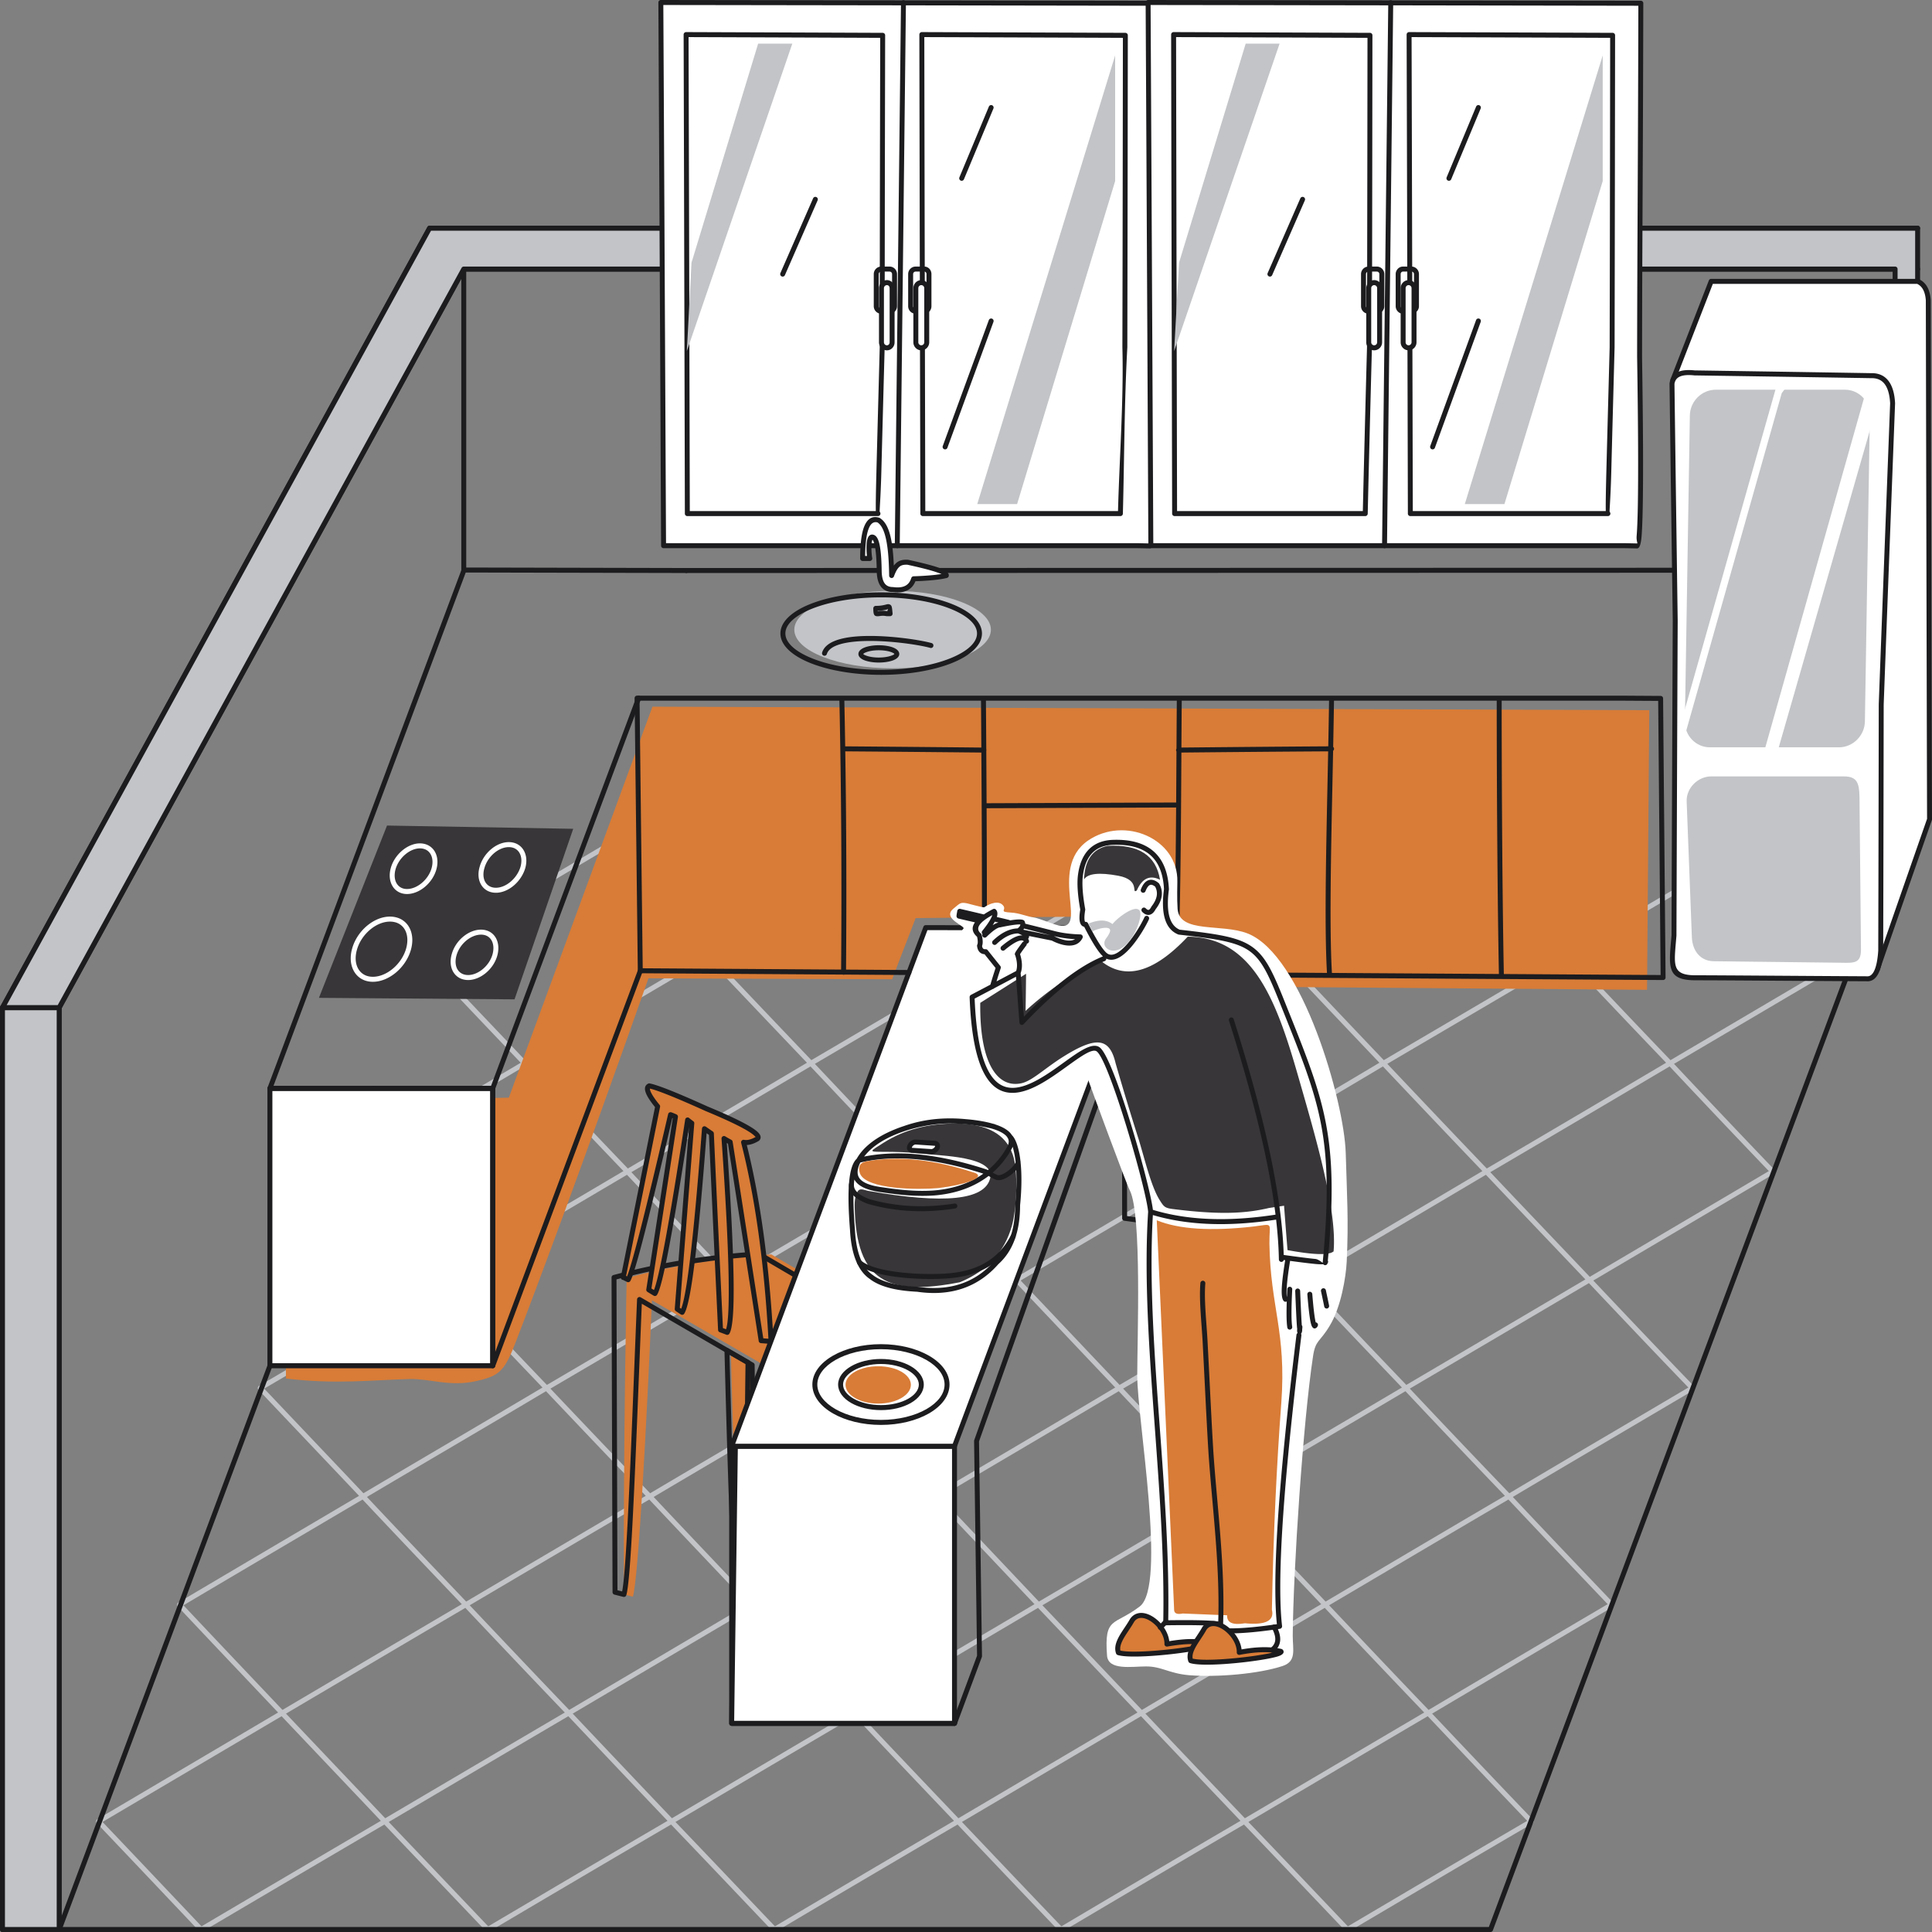<svg xmlns="http://www.w3.org/2000/svg" fill="none" viewBox="0 0 500 500"><rect x="0" y="0" width="500" height="500" fill="#808080" stroke="none"/><g clip-path="url(#clip0)"><path fill="#C2C4C7" d="M67.031 358.668a18619.298 18619.298 0 0 0 46.844-27.558c-2.772-2.929-5.551-5.852-8.33-8.775-5.905-6.211-11.811-12.424-17.641-18.673a.653.653 0 0 1 .142-1.002l15.546-9.18a12124.434 12124.434 0 0 0 31.172-18.441c-8.662-9.09-17.381-18.243-25.968-27.386a.654.654 0 0 1 .144-1.007l23.728-14.017c8.797-5.199 16.851-9.964 23.685-14.015a.633.633 0 0 1 .783.109c4.453 4.672 8.891 9.346 13.32 14.018l12.925 13.651c7.8-4.587 15.587-9.175 23.364-13.763l23.749-14.018a.636.636 0 0 1 .796.127c4.432 4.685 8.883 9.371 13.331 14.055 4.304 4.533 8.61 9.067 12.899 13.599 10.046-5.908 20.729-12.225 31.405-18.537l15.643-9.244a.634.634 0 0 1 .795.127c4.38 4.629 8.779 9.26 13.174 13.889 4.357 4.588 8.715 9.177 13.056 13.764l47.048-27.78a.636.636 0 0 1 .796.126c8.699 9.193 17.461 18.387 26.22 27.579l.072.075 47.053-27.781a.633.633 0 0 1 .795.128l.393.414c8.706 9.202 17.414 18.404 26.184 27.606a.654.654 0 0 1-.14 1.008 30776.177 30776.177 0 0 0-26.985 15.896l-19.797 11.665c4.243 4.513 8.479 9.006 12.712 13.471 4.433 4.677 8.871 9.334 13.317 13.969a.652.652 0 0 1-.135 1.009 20598.26 20598.26 0 0 1-31.464 18.585l-15.318 9.038c8.657 9.151 17.319 18.301 26.089 27.374a.653.653 0 0 1-.158 1.027 8480.554 8480.554 0 0 1-20.053 11.83c-9.013 5.307-18.001 10.598-26.707 15.78 4.213 4.481 8.447 8.956 12.691 13.425 4.436 4.673 8.891 9.347 13.344 14.018a.653.653 0 0 1-.14 1.009 16149.67 16149.67 0 0 0-23.79 14.018c-7.955 4.698-15.612 9.229-22.992 13.604 8.659 9.15 17.32 18.301 26.093 27.442a.652.652 0 0 1-.17 1.029c-15.647 9.138-31.581 18.547-47.513 27.954a.635.635 0 0 1-.794-.124l-8.914-9.37c-5.794-6.094-11.582-12.182-17.381-18.227a6906.96 6906.96 0 0 0-23.357 13.711c-8.151 4.804-16 9.448-23.69 14.007a.634.634 0 0 1-.78-.106 5395.624 5395.624 0 0 1-18.078-18.955l-8.233-8.655c-7.77 4.557-15.556 9.13-23.332 13.709a8986.13 8986.13 0 0 0-23.714 14.007.633.633 0 0 1-.783-.109l-8.927-9.382a5443.407 5443.407 0 0 0-17.382-18.228c-15.15 8.851-30.59 17.966-46.028 27.081l-1.085.64a.634.634 0 0 1-.794-.124l-26.295-27.595c-7.77 4.557-15.555 9.13-23.34 13.709-7.929 4.664-15.86 9.338-23.772 14.01a.634.634 0 0 1-.796-.127l-13.25-13.994c-4.42-4.664-8.843-9.322-13.264-13.963a.652.652 0 0 1 .14-1.008l46.78-27.622-8.408-8.873a5491.261 5491.261 0 0 1-17.56-18.574.654.654 0 0 1 .17-1.022 15673.661 15673.661 0 0 1 31.687-18.718l15.065-8.888c-4.36-4.607-8.72-9.2-13.088-13.8a11868.88 11868.88 0 0 1-12.942-13.645.654.654 0 0 1 .14-1.009l-.002.003zm24.414-12.842c-7.694 4.526-15.39 9.046-23.07 13.549 4.137 4.37 8.263 8.714 12.378 13.049 4.44 4.675 8.872 9.343 13.303 14.026 7.3-4.327 14.268-8.431 21.235-12.533a7388.634 7388.634 0 0 0 25.109-14.829c-4.267-4.45-8.517-8.911-12.747-13.373a4401.457 4401.457 0 0 1-12.87-13.643c-7.769 4.587-15.555 9.175-23.339 13.754zm24.471-14.426c4.212 4.482 8.432 8.959 12.658 13.418 4.31 4.546 8.631 9.083 12.962 13.597a18194.057 18194.057 0 0 0 46.413-27.305c-3.368-3.558-6.748-7.109-10.127-10.66-5.193-5.458-10.392-10.921-15.555-16.413-6.681 3.955-14.213 8.394-21.699 12.807a11613.59 11613.59 0 0 0-24.652 14.557v-.001zm25.397 28.643c-8.626 5.128-17.01 10.065-25.38 14.994a8694.588 8694.588 0 0 0-20.972 12.374c8.489 9.032 17.088 18.055 25.686 27.077 15.449-9.122 30.9-18.245 46.47-27.366a5444.087 5444.087 0 0 1-25.805-27.078l.001-.001zm-62.816 37.085a15847.808 15847.808 0 0 0-31.017 18.32 5659.342 5659.342 0 0 0 17 17.978l8.623 9.099 23.316-13.764c7.687-4.534 15.382-9.07 23.092-13.603-8.605-9.029-17.208-18.058-25.682-27.075l-15.332 9.045zm41.927 18.99c-7.801 4.587-15.587 9.176-23.364 13.763l-23.047 13.605c4.236 4.476 8.487 8.952 12.736 13.427 4.32 4.549 8.64 9.1 12.946 13.649a29945.798 29945.798 0 0 1 46.47-27.364 3645.946 3645.946 0 0 1-12.808-13.428 10787.24 10787.24 0 0 1-12.933-13.652zm45.095-70.292c-7.694 4.526-15.39 9.046-23.069 13.549a5716.756 5716.756 0 0 0 25.806 27.077c6.579-3.9 12.765-7.545 18.96-11.196 9.09-5.357 18.19-10.72 27.326-16.17-4.154-4.36-8.308-8.735-12.468-13.116a8744.543 8744.543 0 0 0-13.214-13.9c-7.769 4.587-15.556 9.176-23.341 13.756zm24.479-14.427c4.345 4.561 8.676 9.122 12.997 13.674 4.232 4.456 8.457 8.907 12.681 13.34a18644.071 18644.071 0 0 0 46.41-27.302 9642.54 9642.54 0 0 1-12.756-13.402 3793.966 3793.966 0 0 1-12.924-13.673 14932.12 14932.12 0 0 1-23.34 13.784l-23.068 13.579zm25.455 28.646c-9.119 5.442-18.363 10.89-27.596 16.331-6.367 3.752-12.737 7.505-18.692 11.035 5.679 6.042 11.397 12.07 17.113 18.096l8.511 8.979.206-.121c15.379-9.081 30.761-18.164 46.2-27.244l-.173-.182c-8.54-8.963-17.026-17.87-25.568-26.894h-.001zm-47.422 28.036c-15.571 9.122-31.023 18.245-46.472 27.366 4.234 4.475 8.47 8.95 12.719 13.425 4.326 4.556 8.664 9.11 13.025 13.655l46.35-27.37-8.296-8.752c-5.798-6.113-11.598-12.228-17.327-18.324h.001zm26.532 28.037l-46.347 27.368 12.71 13.424c4.313 4.55 8.635 9.102 12.97 13.652l23.318-13.763c7.686-4.534 15.381-9.068 23.089-13.602-8.646-9.014-17.165-18.016-25.683-27.017l-.058-.062h.001zm45.095-70.293c-7.695 4.526-15.39 9.046-23.07 13.549 8.47 8.946 16.886 17.779 25.353 26.667l.39.41 13.118-7.737c11.137-6.564 22.267-13.123 33.168-19.628-4.195-4.405-8.378-8.826-12.567-13.253a5433.793 5433.793 0 0 0-13.051-13.764c-7.77 4.588-15.557 9.177-23.341 13.756zm24.477-14.427c4.3 4.514 8.573 9.03 12.836 13.537 4.259 4.503 8.514 8.999 12.78 13.478a17920.184 17920.184 0 0 0 46.408-27.302c-4.263-4.474-8.514-8.936-12.755-13.403a3890.379 3890.379 0 0 1-12.926-13.673 9546.872 9546.872 0 0 1-31.085 18.368l-15.258 8.995zm25.392 28.646c-11.257 6.718-22.343 13.252-33.437 19.79l-12.848 7.577 25.62 27.076c7.8-4.587 15.571-9.176 23.34-13.763 7.679-4.534 15.359-9.069 23.068-13.604-8.6-9.024-17.144-17.991-25.743-27.076zm-47.42 28.036c-15.509 9.122-30.961 18.246-46.41 27.367 8.543 9.029 17.089 18.059 25.744 27.08a20261.28 20261.28 0 0 1 23.252-13.766l23.033-13.604-25.62-27.077h.001zm26.53 28.037l-23.298 13.763c-8.458 5-16.277 9.626-22.989 13.606 8.469 9.01 17.047 18.011 25.622 27.011l.062.065 46.346-27.366c-4.139-4.345-8.268-8.692-12.394-13.038a9643.613 9643.613 0 0 0-13.349-14.041zm45.377-70.458c-7.788 4.582-15.577 9.157-23.351 13.715 8.599 9.084 17.143 18.051 25.744 27.077 6.46-3.815 12.922-7.621 19.387-11.427a13290.43 13290.43 0 0 0 27.021-15.938 5352.77 5352.77 0 0 1-16.953-17.78l-8.79-9.237c-7.676 4.532-15.367 9.065-23.058 13.59zm24.194-14.261l8.574 9.011a5416.408 5416.408 0 0 0 17.168 18.005l7.222-4.251c13.012-7.658 26.09-15.356 39.125-23.052l-12.763-13.402a8544.616 8544.616 0 0 1-12.981-13.675 9300.142 9300.142 0 0 1-31.136 18.399l-15.209 8.965zm25.517 28.645a12519.288 12519.288 0 0 1-27.29 16.101 18395.92 18395.92 0 0 0-19.118 11.267c4.271 4.511 8.572 9.023 12.871 13.535a5726.1 5726.1 0 0 1 12.877 13.54l11.506-6.8c11.466-6.777 22.937-13.557 34.898-20.565a4187.165 4187.165 0 0 1-12.808-13.401 3151.288 3151.288 0 0 1-12.935-13.676l-.001-.001zm-70.883 41.801c-7.678 4.533-15.359 9.07-23.068 13.603 4.387 4.604 8.761 9.209 13.133 13.814 4.198 4.42 8.398 8.843 12.609 13.265 9.626-5.707 18.969-11.206 28.312-16.705 6.039-3.555 12.08-7.11 18.1-10.664a5184.333 5184.333 0 0 0-12.661-13.314c-4.371-4.587-8.745-9.176-13.085-13.763-7.8 4.588-15.57 9.176-23.34 13.764zm49.997 14.274c-6.111 3.606-12.241 7.216-18.37 10.823-9.481 5.58-18.966 11.163-28.043 16.543 8.391 8.865 16.839 17.73 25.287 26.595l.46.483 23.317-13.763c7.686-4.534 15.381-9.068 23.089-13.602a3731.228 3731.228 0 0 1-12.807-13.428c-4.321-4.55-8.628-9.101-12.933-13.651zm-209.525-182.37l-23.035 13.605c8.489 9.033 17.083 18.054 25.62 27.012a17331.855 17331.855 0 0 0 46.347-27.304l-12.71-13.424a7763.68 7763.68 0 0 0-12.97-13.652 19903.3 19903.3 0 0 1-23.252 13.763zm49.841 14.274a17492.385 17492.385 0 0 1-46.347 27.306c4.241 4.512 8.478 9.005 12.711 13.471 4.317 4.555 8.639 9.091 12.971 13.606l4.674-2.753c13.939-8.207 27.964-16.464 41.675-24.614-8.542-8.964-17.143-17.989-25.684-27.015v-.001zm-78.923 46.576l-14.845 8.769c5.669 6.068 11.374 12.07 17.079 18.07 2.85 2.998 5.7 5.997 8.544 9.001 8.571-5.08 16.741-9.896 24.917-14.715 6.867-4.048 13.72-8.087 21.425-12.648-4.268-4.45-8.517-8.91-12.754-13.38a4261.159 4261.159 0 0 1-12.926-13.699c-10.712 6.369-21.1 12.5-31.44 18.602zm103.154-60.85c-7.688 4.534-15.384 9.071-23.095 13.604 8.493 8.974 17.043 17.947 25.536 26.858l.148.155c10.153-5.954 20.31-11.937 30.482-17.928l15.927-9.378c-4.218-4.456-8.451-8.913-12.683-13.37a10927.25 10927.25 0 0 1-12.999-13.703l-23.315 13.762h-.001zm49.907 14.273l-16.195 9.536c-10.082 5.938-20.149 11.868-30.212 17.77l4.927 5.215c6.876 7.276 13.717 14.516 20.814 21.864l4.482-2.639c14.003-8.245 28.092-16.54 41.868-24.729-8.542-8.964-17.142-17.99-25.684-27.017zm-89.487 52.75l-4.406 2.594c5.109 5.432 10.229 10.812 15.343 16.186 3.451 3.627 6.902 7.254 10.342 10.888l23.339-13.74c7.344-4.328 14.979-8.837 23.064-13.623-6.835-7.081-13.697-14.343-20.595-21.644l-5.143-5.437c-14.157 8.416-28.093 16.621-41.944 24.776zm121.764-71.797c-10.141 5.995-20.276 11.987-31.14 18.378 8.491 8.972 17.039 17.942 25.528 26.852l.154.161c9.114-5.346 18.211-10.714 27.321-16.091 6.329-3.735 12.667-7.475 19.023-11.215-4.27-4.512-8.555-9.025-12.84-13.536-4.285-4.512-8.571-9.026-12.841-13.538l-15.205 8.988v.001zm41.796 19.047c-6.446 3.792-12.873 7.586-19.292 11.373-9.021 5.324-18.028 10.64-27.053 15.934 4.241 4.512 8.477 9.005 12.71 13.47 4.317 4.555 8.639 9.091 12.971 13.606l3.334-1.964c14.353-8.451 28.797-16.955 42.951-25.402a7158.157 7158.157 0 0 1-12.703-13.372l-12.918-13.645zm-89.617 52.865l-4.21 2.479c4.24 4.51 8.474 8.985 12.71 13.446a9971.75 9971.75 0 0 0 12.972 13.628l15.53-9.157a9470.396 9470.396 0 0 0 30.816-18.205c-4.269-4.45-8.519-8.912-12.756-13.382a4482.89 4482.89 0 0 1-12.926-13.699c-14.22 8.453-28.221 16.697-42.136 24.889v.001zm137.1-80.9l-46.347 27.365 12.702 13.418c4.305 4.542 8.612 9.078 12.917 13.596l23.348-13.707 23.123-13.597c-8.6-9.024-17.202-18.05-25.744-27.075h.001zm26.655 28.035l-23.394 13.757-23.077 13.548.205.217c8.535 9.017 17.013 17.974 25.538 26.861 7.769-4.557 15.54-9.13 23.318-13.718a15710.54 15710.54 0 0 0 23.092-13.649c-4.269-4.45-8.518-8.909-12.756-13.371-4.313-4.542-8.62-9.094-12.926-13.645zm-90.828 53.539l-3.064 1.805c4.241 4.511 8.476 8.985 12.712 13.446a9970.34 9970.34 0 0 0 12.971 13.628l15.48-9.127a9684.09 9684.09 0 0 0 30.865-18.235c-8.465-8.827-16.866-17.703-25.322-26.637l-.422-.444c-14.492 8.649-28.902 17.134-43.22 25.564zm57.136 53.722l-6.952 4.093c4.241 4.51 8.475 8.984 12.72 13.446 4.328 4.55 8.665 9.085 13.027 13.63 9.093-5.412 18.023-10.67 26.975-15.941 6.583-3.875 13.18-7.759 19.368-11.423-8.666-8.972-17.205-17.996-25.741-27.017a33087.498 33087.498 0 0 1-39.397 23.212zm-16.596 53.523l-11.242 6.642c4.233 4.474 8.469 8.95 12.718 13.425a3605.77 3605.77 0 0 0 13.025 13.654 15592.218 15592.218 0 0 1 46.346-27.369c-4.265-4.475-8.529-8.951-12.778-13.425a3619.574 3619.574 0 0 1-12.903-13.652c-11.526 6.752-23.345 13.738-35.166 20.725zm97.773-188.819l-46.348 27.365a9490.7 9490.7 0 0 0 12.71 13.418c4.318 4.547 8.641 9.084 12.971 13.597l20.067-11.824c8.739-5.152 17.5-10.317 26.279-15.481a10620.782 10620.782 0 0 1-25.618-27.012l-.06-.063h-.001zm-44.254 69.82c-7.687 4.534-15.367 9.055-23.046 13.559 4.264 4.502 8.515 8.979 12.765 13.446l12.979 13.628 15.588-9.198c9.908-5.846 19.805-11.684 30.755-18.166-4.267-4.45-8.515-8.91-12.752-13.38-4.322-4.56-8.628-9.127-12.926-13.7a15692.56 15692.56 0 0 1-23.363 13.811zM72.877 444.156l-46.344 27.365c4.233 4.444 8.467 8.904 12.7 13.37l12.917 13.642c7.769-4.586 15.555-9.174 23.339-13.753 7.694-4.526 15.39-9.046 23.069-13.551-4.234-4.473-8.483-8.947-12.73-13.42-4.322-4.55-8.645-9.102-12.95-13.653zm74.203-.001a30475.205 30475.205 0 0 0-46.473 27.366l25.742 27.014.654-.386c15.12-8.926 30.235-17.851 45.755-26.918-4.262-4.474-8.512-8.95-12.753-13.423l-12.925-13.653zm50.775 13.764l-23.043 13.601c5.744 5.988 11.449 11.989 17.163 17.998l8.578 9.017a9183.71 9183.71 0 0 1 23.285-13.755c7.685-4.526 15.38-9.045 23.058-13.549-8.603-9.028-17.207-18.058-25.679-27.075-7.801 4.588-15.586 9.176-23.362 13.763zm97.437-13.763l-46.344 27.365 8.016 8.427c5.882 6.187 11.782 12.395 17.725 18.588 7.923-4.697 15.724-9.313 23.262-13.756a7198.433 7198.433 0 0 1 23.083-13.549l-.242-.254c-8.519-8.94-17.039-17.881-25.5-26.82v-.001zm50.838 13.763l-23.042 13.601c5.744 5.988 11.449 11.989 17.163 17.998l8.578 9.017c15.335-9.055 30.675-18.112 46.406-27.302-8.665-9.032-17.204-18.055-25.741-27.077-7.8 4.587-15.587 9.176-23.364 13.763z"/><path fill="#D87C37" d="M194.607 353.647c-3.653-2.143-5.447-3.18-5.447-3.18 1.089 42.121 1.986 63.214 2.691 63.278 1.41-.129 2.115-.129 2.115-.129.449-39.979.641-59.969.641-59.969z"/><path fill="#D87C37" d="M218.89 349.687c-4.358 2.078-9.548 3.246-15.507 3.506-.897 37.578-1.923 81.517-1.923 81.517h-2.691c-.961-37.449-.897-81.323-.897-81.323-19.416-11.293-29.155-16.874-29.155-16.874-1.281 30.243-3.524 72.495-4.934 76.713l-2.307-.584c-.192-37.902.705-81.905.705-81.905 11.791-3.18 24.285-5.257 37.422-6.102l14.032 8.179c11.79 8.5 15.315 13.368 10.637 14.668 5.703 33.228 6.024 83.917 5.063 85.214-.962-.064-1.41-.129-1.41-.129-7.433-33.035-9.035-82.879-9.035-82.879v-.001z"/><path fill="#1C1C1F" d="M215.071 350.519c-1.99.879-4.135 1.581-6.444 2.104-2.444.553-5.072.906-7.892 1.058-.887 37.48-1.33 83.366-1.331 83.499a.643.643 0 0 1-.639.641l-2.691.003a.646.646 0 0 1-.641-.649l.001-.039c-.91-35.534-1.36-79.068-1.404-83.499a14026.567 14026.567 0 0 1-27.928-16.225c-.244 5.819-.492 12.034-.74 18.305-1.046 26.337-2.132 53.68-3.285 57.132a.636.636 0 0 1-.784.414l-2.282-.576a.646.646 0 0 1-.485-.656c-.129-37.889-.256-81.296-.256-81.421a.646.646 0 0 1 .475-.628 187.347 187.347 0 0 1 18.3-3.94 196.904 196.904 0 0 1 19.308-2.181.627.627 0 0 1 .382.099c9.298 5.455 13.939 8.158 13.952 8.167l.072.05c5.936 4.283 9.821 7.667 11.637 10.16 2.003 2.751 1.785 4.57-.67 5.463 2.324 13.528 4.281 29.892 5.719 44.63 2.107 21.587 3.028 39.798 2.394 40.655a.636.636 0 0 1-.553.258c-.94-.063-1.364-.126-1.366-.126a.645.645 0 0 1-.635-.559c-6.86-30.513-11.523-75.274-12.215-82.139h.001zm-6.72.842c2.528-.573 4.855-1.369 6.994-2.389a.641.641 0 0 1 .908.523c.014.143 4.823 49.486 12.192 82.481l.446.039c.298-2.477-.759-19.399-2.716-39.459-1.453-14.894-3.44-31.466-5.806-45.093a.65.65 0 0 1 .466-.737c1.765-.484 1.939-1.69.531-3.624-1.735-2.382-5.522-5.67-11.343-9.869-.284-.166-4.902-2.858-13.781-8.067a196.147 196.147 0 0 0-18.996 2.153 186.559 186.559 0 0 0-17.698 3.787c.015 4.901.132 44.984.254 80.446l1.209.306c1.046-5.113 2.079-31.11 3.074-56.192.263-6.643.526-13.223.784-19.336a.644.644 0 0 1 .085-.333.635.635 0 0 1 .873-.241c.027.016 9.675 5.647 29.155 16.94a.65.65 0 0 1 .321.557c0 .133.443 45.93 1.393 83.273h1.437c.057-5.694.503-48.421 1.339-83.459a.644.644 0 0 1 .614-.65c2.974-.128 5.725-.48 8.264-1.055l.001-.001z"/><path fill="#D87C37" d="M192.43 295.624c3.653 14.279 6.023 31.478 7.112 51.532-1.73-.129-2.563-.194-2.563-.194-5.319-34.269-8.01-51.403-8.01-51.403-1.089-.584-1.602-.909-1.602-.909 2.18 31.219 2.436 47.898.834 50.169-1.153-.454-1.731-.649-1.731-.649-1.602-33.878-2.37-50.817-2.37-50.817a314.086 314.086 0 0 0-1.794-1.235c-2.18 29.076-4.101 44.913-5.768 47.509-.897-.585-1.281-.843-1.281-.843 2.5-32.061 3.781-48.092 3.781-48.092-.705-.519-1.089-.845-1.089-.845-4.294 28.103-7.112 43.03-8.458 44.912a69.243 69.243 0 0 1-1.602-.974c4.612-29.854 6.92-44.781 6.92-44.781-.832-.389-1.281-.52-1.281-.52-6.152 26.545-9.805 40.758-10.958 42.706-.768-.39-1.218-.585-1.281-.585 5.958-29.53 8.906-44.261 8.906-44.261-2.5-3.051-3.204-4.803-2.178-5.323 1.986.389 6.919 2.337 14.801 5.906 9.997 4.154 14.355 6.751 13.201 7.788-1.41.843-2.627 1.103-3.588.909h-.001z"/><path fill="#1C1C1F" d="M193.272 296.329c1.733 6.933 3.172 14.535 4.311 22.796 1.188 8.611 2.056 17.947 2.601 27.996a.643.643 0 0 1-.603.682h-.08l-2.516-.191a.646.646 0 0 1-.64-.607c-4.899-31.565-7.56-48.535-7.951-51.025l-.3-.164c1.033 14.962 1.614 26.52 1.75 34.684.142 8.548-.234 13.442-1.118 14.696a.634.634 0 0 1-.764.222 42.26 42.26 0 0 0-1.687-.633.644.644 0 0 1-.437-.583c-1.476-31.182-2.243-47.998-2.357-50.495l-.616-.425c-1.06 14.015-2.059 24.884-2.995 32.601-.973 8.014-1.904 12.715-2.792 14.098a.633.633 0 0 1-.88.192c-.885-.576-1.22-.809-1.221-.809a.65.65 0 0 1-.351-.629c2.143-27.53 3.386-43.168 3.699-47.098-2.031 13.221-3.72 23.408-5.07 30.573-1.432 7.605-2.514 11.911-3.242 12.93a.634.634 0 0 1-.877.156c-1.109-.66-1.597-.97-1.598-.97a.654.654 0 0 1-.266-.698l6.835-44.233-.117-.049c-2.986 12.868-5.38 22.813-7.182 29.837-1.849 7.201-3.077 11.312-3.686 12.34a.635.635 0 0 1-.835.246 24.04 24.04 0 0 0-.827-.402c-.162-.074-.121-.112-.167-.112a.646.646 0 0 1-.614-.833c5.509-27.311 8.394-41.705 8.835-43.904-1.182-1.465-1.952-2.642-2.316-3.537-.512-1.255-.329-2.097.538-2.536a.624.624 0 0 1 .404-.057c1.045.202 2.844.811 5.395 1.828 2.445.976 5.626 2.347 9.539 4.118 5.44 2.26 9.228 4.069 11.383 5.422.87.546 1.493 1.032 1.868 1.452.543.613.665 1.178.366 1.693a1.233 1.233 0 0 1-.246.299l-.097.072c-.741.445-1.441.741-2.085.904a5.042 5.042 0 0 1-.991.153zm3.045 22.973c-1.179-8.547-2.676-16.373-4.488-23.467a.648.648 0 0 1-.022-.337.64.64 0 0 1 .753-.509c.403.081.87.063 1.392-.069.497-.126 1.042-.354 1.628-.693-.029-.018-.112-.046-.206-.152-.297-.334-.827-.741-1.587-1.219-2.097-1.317-5.827-3.095-11.208-5.33l-.018-.008c-3.868-1.751-7.033-3.115-9.492-4.096-2.232-.89-3.851-1.455-4.856-1.695-.036.146.018.399.166.762.334.822 1.1 1.965 2.303 3.433a.652.652 0 0 1 .142.549c-.008.043-2.962 14.802-8.798 43.734l.253.119c.621-1.511 1.718-5.331 3.293-11.466 1.814-7.072 4.26-17.244 7.338-30.519l.017-.056a.636.636 0 0 1 .806-.411c.001 0 .487.143 1.348.546a.649.649 0 0 1 .363.686l-6.854 44.356.656.4c.626-1.504 1.544-5.463 2.754-11.888 1.407-7.476 3.179-18.194 5.314-32.165a.649.649 0 0 1 .186-.418.637.637 0 0 1 .907 0s.334.281.967.75a.649.649 0 0 1 .306.602c-.003.046-1.275 15.958-3.75 47.716l.362.238c.703-1.767 1.472-6.091 2.307-12.969.96-7.911 1.984-19.12 3.072-33.627a.645.645 0 0 1 .107-.339.636.636 0 0 1 .889-.179l1.798 1.239a.65.65 0 0 1 .278.509c.001.049.76 16.766 2.35 50.377l.804.302c.568-1.591.794-6.083.671-13.486-.138-8.317-.748-20.244-1.833-35.797a.652.652 0 0 1 .103-.433.637.637 0 0 1 .889-.18c.001.001.494.314 1.544.876a.65.65 0 0 1 .333.474c.008.049 2.665 16.968 7.932 50.895l1.331.101c-.545-9.734-1.396-18.788-2.55-27.154v-.002zM192.935 352.985l-4.136-2.363c.532 20.469 1.019 35.888 1.46 46.254.423 9.954.591 15.031.617 15.241l1.429-.131c.351-36.459.594-56.084.63-59.001zm-4.476-4.046c.004.003 1.76 1.016 5.431 3.104a.653.653 0 0 1 .326.57c0 .058-.257 19.99-.64 59.968a.645.645 0 0 1-.581.64l-2.061.189a.619.619 0 0 1-.167.008c-.726-.065-1.321-5.561-1.785-16.486-.448-10.534-.945-26.342-1.49-47.423a.646.646 0 0 1 .091-.348.635.635 0 0 1 .876-.222z"/><path fill="#D87C37" d="M73.184 285.24c.578 47.704.832 71.523.832 71.523 12.88 1.557 22.044.389 31.976.129 5.255-.129 10.508 2.077 17.301.519 6.024-1.363 7.305-2.531 10.317-10.45 5.126-13.303 16.532-43.678 34.217-93.783 0 0 21.017.13 63.055.261 0 0 1.986-5.257 6.087-15.836 0 0 17.876-.195 53.696-.455 8.522-2.854 11.534 3.18 9.162 18.042 0 0 42.164.326 126.427.974l.577-72.365s-85.993-.325-257.979-.908c0 0-12.368 33.75-37.166 101.181l-58.502 1.168z"/><path fill="#1C1C1F" d="M15.876 261.086a.635.635 0 0 1-.868.251.651.651 0 0 1-.248-.879L119.436 69.373a.641.641 0 0 1 .585-.385c.353 0 .641.291.641.649v78.011a.646.646 0 0 1-.641.649.645.645 0 0 1-.64-.649V72.139L15.876 261.086z"/><path fill="#C2C4C7" d="M.637 499.351H15.31V260.773H.637v238.578z"/><path fill="#1C1C1F" d="M1.281 498.702h13.393v-237.28H1.28v237.28zM15.315 500H.64a.646.646 0 0 1-.641-.649V260.773c0-.358.287-.649.64-.649h14.675c.353 0 .64.291.64.649v238.578a.646.646 0 0 1-.64.649z"/><path fill="#1C1C1F" d="M1.196 261.086a.635.635 0 0 1-.868.251.651.651 0 0 1-.248-.879L110.587 58.794a.644.644 0 0 1 .586-.385h385.108c.353 0 .64.29.64.649a.645.645 0 0 1-.64.648H111.547L1.196 261.085v.001zm118.82-190.8a.645.645 0 0 1-.641-.648c0-.358.287-.65.641-.65h376.265c.353 0 .641.292.641.65a.646.646 0 0 1-.641.648H120.016z"/><path fill="#C2C4C7" d="M15.31 260.773H.638v238.578H15.31V260.773z"/><path fill="#1C1C1F" d="M14.674 261.422H1.282v237.28h13.392v-237.28zM.641 260.124h14.674c.353 0 .64.291.64.649v238.578a.646.646 0 0 1-.64.649H.64a.646.646 0 0 1-.641-.649V260.773c0-.358.287-.649.64-.649z"/><path fill="#C2C4C7" d="M15.31 260.772L120.015 69.637h370.435v149.534l5.831-15.511V59.058H111.172L.637 260.772H15.31z"/><path fill="#1C1C1F" d="M14.937 260.123l104.521-190.8a.636.636 0 0 1 .557-.332l370.435-.003c.353 0 .641.291.641.649v146.007l4.55-12.101V59.707H111.547L1.724 260.123h13.214zM120.39 70.287L15.897 261.036a.641.641 0 0 1-.585.385H.638a.651.651 0 0 1-.558-.963L110.587 58.794a.643.643 0 0 1 .586-.385h385.108c.354 0 .641.291.641.649V203.66a.65.65 0 0 1-.043.231l-5.819 15.48a.643.643 0 0 1-.61.449.645.645 0 0 1-.64-.649V70.286H120.39z"/><path fill="#fff" d="M432.91 98.388a245392.466 245392.466 0 0 1 52.993 152.388c.063-.323 4.548-13.239 13.456-38.744 0 0-.128-44.783-.32-134.347-.193-2.53-1.09-4.153-2.755-4.867h-53.442l-9.932 25.57z"/><path fill="#1C1C1F" d="M433.595 98.4a252867.791 252867.791 0 0 1 52.3 150.393c.562-1.645 1.506-4.378 2.833-8.199 2.344-6.751 5.674-16.303 9.995-28.676-.007-2.493-.132-47.097-.319-134.185-.089-1.17-.335-2.118-.743-2.843a3.336 3.336 0 0 0-1.503-1.423h-52.879l-9.684 24.934zm51.708 152.592c-.052-.149-17.622-50.753-52.993-152.388a.655.655 0 0 1 .007-.451l9.917-25.533a.643.643 0 0 1 .61-.451h53.443c.083.003.167.019.247.053.966.415 1.71 1.092 2.238 2.029.504.896.805 2.025.908 3.386v.048c.189 88.153.316 132.801.32 134.305a.672.672 0 0 1-.035.257c-4.55 13.03-7.898 22.631-10.03 28.773-2.24 6.449-3.374 9.744-3.401 9.881a.638.638 0 0 1-1.231.091zM477.108 253.08a.639.639 0 0 1 .824-.378c.33.126.497.5.373.834l-91.952 246.042a.642.642 0 0 1-.598.42l-370.435.001a.646.646 0 0 1-.58-.922l81.362-217.635a.638.638 0 0 1 .823-.378c.33.126.497.5.373.834L16.247 498.701h369.067l91.794-245.621z"/><path fill="#fff" d="M69.848 281.671h57.67v71.782h-57.67v-71.782z"/><path fill="#1C1C1F" d="M69.852 281.022h57.67c.353 0 .64.291.64.649v71.782a.645.645 0 0 1-.64.649h-57.67a.646.646 0 0 1-.641-.649v-71.782c0-.358.287-.649.64-.649zm57.029 1.298H70.492v70.484h56.389V282.32z"/><path fill="#1C1C1F" d="M128.162 281.784v68.125l36.952-98.906a.638.638 0 0 1 .823-.378c.33.126.497.5.373.834l-38.174 102.178a.643.643 0 0 1-.614.464.645.645 0 0 1-.641-.649v-71.133h-57.03a.646.646 0 0 1-.58-.922l50.22-134.106a.64.64 0 0 1 .633-.418l57.507.129c.352 0 .638.289.638.647a.642.642 0 0 1-.638.646l-57.101-.128-49.752 132.855h56.303l37.585-100.566a.639.639 0 0 1 .824-.378c.33.126.497.5.373.834l-37.7 100.872h-.001zm60.553 92.502c0-.358.288-.649.641-.649.353 0 .641.291.641.649v71.066h57.03c.353 0 .64.291.64.649a.645.645 0 0 1-.64.649h-57.671a.645.645 0 0 1-.641-.649v-71.715z"/><path fill="#fff" d="M189.355 446.001h57.671v-71.717h-56.709l-.962 71.717z"/><path fill="#1C1C1F" d="M190.004 445.352h56.383v-70.418h-55.439l-.944 70.418zm57.024 1.298l-57.679-.002a.643.643 0 0 1-.63-.655l.959-71.709c0-.358.287-.649.64-.649h56.71c.353 0 .64.291.64.649v71.717a.645.645 0 0 1-.64.649z"/><path fill="#fff" d="M247.026 374.285l50.108-134.086-57.541-.131-50.238 134.217h57.671z"/><path fill="#1C1C1F" d="M246.571 373.636l49.625-132.793-56.175-.128-49.752 132.92h56.302v.001zm51.147-133.209l-50.091 134.042a.645.645 0 0 1-.615.465h-57.67a.65.65 0 0 1-.598-.877l50.238-134.217a.64.64 0 0 1 .598-.418l57.51.131a.637.637 0 0 1 .256.041c.33.125.497.5.373.834l-.001-.001z"/><path fill="#1C1C1F" d="M296.498 240.198c0-.357.287-.648.64-.648.354 0 .641.291.641.648v71.781a.655.655 0 0 1-.045.239l-1.269 3.92a.638.638 0 0 1-.729.436l-4.768-.644a.644.644 0 0 1-.556-.659l-.06-46.199-36.981 103.956.768 55.571a.661.661 0 0 1-.04.236l-6.471 17.394a.637.637 0 0 1-.823.377.65.65 0 0 1-.373-.834l6.429-17.28-.768-55.564c0-.074.011-.151.038-.225 12.836-36.084 25.592-72.207 38.511-108.258a.636.636 0 0 1 .818-.388.65.65 0 0 1 .383.829l-.219.612.064 49.225 3.727.502 1.082-3.347v-71.68h.001z"/><path fill="#fff" d="M171.023.646c91.568.132 127.515.195 127.515.195-.127 30.115-.191 52.051-.256 66.914-.064 17.005-.064 24.727-.064 24.727.513 32.842.256 48.872-.641 48.807-.319 0-2.755-.065-3.075-.065H171.729C171.28 47.507 171.024.647 171.024.647h-.001z"/><path fill="#1C1C1F" d="M171.026 0c90.352.129 127.432.192 127.515.192.353 0 .64.29.64.649l-.002.06c-.072 17.01-.124 31.39-.167 43.362l-.09 23.494c-.061 16.334-.062 24.701-.062 24.725l-.001.047c.276 17.723.328 30.55.176 38.588-.065 3.442-.166 6.003-.301 7.688-.168 2.089-.554 3.13-1.151 3.13l-3.08-.063H171.729a.645.645 0 0 1-.64-.648l.002-.055c-.448-93.673-.704-140.386-.704-140.522 0-.357.285-.647.638-.647h.001zM297.9 1.489c-5.078-.01-40.974-.073-126.232-.195.031 5.88.281 52.19.698 139.281h122.138l1.553.035c.633.015 1.249.03 1.522.03l.005.003c.195.001-.229-.647-.126-1.938.137-1.702.238-4.236.302-7.608.151-8.026.098-20.839-.177-38.547l-.004-.067c0-.02.001-7.055.068-24.728l.089-23.491c.043-11.848.094-26.053.164-42.775z"/><path fill="#fff" d="M180.836 13.497c31.206.066 43.38.195 43.38.195-.064 52.634-.064 74.83-.064 74.83-.64 26.482-.96 39.785-.96 39.851h-42.1c-.191-76.583-.256-114.876-.256-114.876z"/><path fill="#1C1C1F" d="M180.879 12.85c31.17.066 43.294.195 43.33.195.349.004.63.293.63.647v.008c-.061 50.556-.062 74.752-.062 74.823-.74 13.016-.648 26.726-.962 39.865a.642.642 0 0 1-.639.631l-42.1.003a.645.645 0 0 1-.64-.649l.002-.056c-.193-77.304-.258-114.717-.258-114.82 0-.357.287-.649.64-.649l.058.003h.001zm42.683 1.482c-2.823-.026-15.36-.13-42.1-.187.009 5.32.077 43.684.252 113.579h40.84c.305-12.734 1.262-26.709.942-39.2 0-.06 0-19.972.066-74.191z"/><path fill="#fff" d="M177.559 8.954c36.523.13 50.878.194 50.878.194-.127 56.855-.127 80.739-.127 80.739-.77 28.622-1.154 42.964-1.091 43.03H177.88c-.194-82.62-.321-123.963-.321-123.963z"/><path fill="#1C1C1F" d="M177.559 8.307c36.039.13 50.846.192 50.879.192.353 0 .641.291.641.65l-.003.059c-.124 55.674-.124 80.606-.124 80.68l-.004.072a29771.28 29771.28 0 0 0-.857 32.166c-.179 6.989-.521 10.229-.416 10.337a.654.654 0 0 1-.007.915.632.632 0 0 1-.448.185l-49.339.003a.646.646 0 0 1-.641-.649l.003-.056c-.194-82.577-.321-123.784-.321-123.904a.643.643 0 0 1 .637-.65zm50.239 1.487c-3.069-.014-17.511-.076-49.598-.192.016 5.506.138 46.313.318 122.665h48.148c-.038-1.617.016-5.004.149-10.173.184-7.162.472-17.886.856-32.17l-.001-.038c0-.066.001-22.583.128-80.092z"/><path fill="#fff" d="M241.961 13.497c32.294.066 44.918.195 44.918.195-.063 52.634-.063 74.83-.063 74.83-.705 26.482-1.027 39.785-.962 39.851h-43.637c-.192-76.583-.256-114.876-.256-114.876z"/><path fill="#1C1C1F" d="M242.023 12.85c32.258.066 44.831.195 44.867.195.35.004.631.293.631.647v.007c-.06 50.507-.061 74.752-.061 74.824l-.004.073c-.351 13.211-.607 23.139-.768 29.772-.155 6.457-.472 9.449-.377 9.545.25.254.25.664 0 .918a.637.637 0 0 1-.453.19h-43.637a.646.646 0 0 1-.641-.649l.003-.056c-.193-77.304-.259-114.716-.259-114.82 0-.357.288-.648.641-.648l.058.002zm44.221 1.482c-2.883-.026-15.879-.13-43.638-.187.009 5.32.077 43.683.252 113.579h42.445c-.041-1.538-.005-4.668.108-9.386.161-6.635.417-16.564.768-29.777l-.001-.038c0-.058.001-19.922.065-74.19h.001z"/><path fill="#fff" d="M238.563 8.954c37.806.13 52.672.194 52.672.194-.065 56.855-.13 80.739-.13 80.739-.767 28.622-1.152 42.964-1.152 43.03H238.82c-.193-82.62-.258-123.963-.258-123.963h.001z"/><path fill="#1C1C1F" d="M238.629 8.308c37.261.128 52.579.191 52.613.191.353 0 .641.292.641.65l-.003.057c-.063 55.694-.127 80.616-.127 80.68-.785 14.123-.775 28.817-1.154 43.046a.642.642 0 0 1-.638.631l-51.134.003a.646.646 0 0 1-.641-.649l.003-.056c-.194-83.399-.259-123.796-.259-123.907 0-.358.287-.65.64-.65l.059.004zm51.974 1.487c-3.128-.014-18.078-.077-51.391-.193.008 5.545.076 46.998.252 122.666h49.875c.366-13.726 1.496-28.962 1.133-42.381 0-.075.066-22.6.131-80.092z"/><path fill="#C2C4C7" d="M288.601 46.857l-25.375 83.593H252.91l35.691-116.11v32.517z"/><path fill="#1C1C1F" d="M233.176.707a.643.643 0 0 1 .644-.642.643.643 0 0 1 .633.652l-1.602 140.512a.642.642 0 0 1-.644.641.644.644 0 0 1-.633-.652L233.176.707zm3.778 68.281h2.242c.532 0 .996.22 1.329.575.332.354.531.842.531 1.372v8.308c0 .53-.199 1.017-.531 1.372a1.806 1.806 0 0 1-1.329.575h-2.242c-.53 0-1.01-.22-1.358-.572a1.953 1.953 0 0 1-.564-1.375v-8.308c0-.534.216-1.02.564-1.373a1.896 1.896 0 0 1 1.358-.573zm2.242 1.298h-2.242a.642.642 0 0 0-.64.648v8.309a.65.65 0 0 0 .64.648h2.242a.544.544 0 0 0 .403-.169.7.7 0 0 0 .175-.48v-8.308a.7.7 0 0 0-.175-.48.544.544 0 0 0-.403-.169v.001z"/><path fill="#fff" d="M238.442 73.142c.769 0 1.409.648 1.409 1.428v14.02c0 .777-.64 1.425-1.409 1.425-.768 0-1.411-.648-1.411-1.426V74.57c0-.78.643-1.428 1.411-1.428z"/><path fill="#1C1C1F" d="M238.43 72.493c.561 0 1.075.236 1.446.611.371.376.604.897.604 1.466v14.02c0 .566-.234 1.087-.607 1.463a2.032 2.032 0 0 1-1.444.611c-.56 0-1.075-.236-1.446-.612l-.038-.042a2.08 2.08 0 0 1-.566-1.42V74.57c0-.569.233-1.089.604-1.465a2.035 2.035 0 0 1 1.447-.612zm.54 1.53a.763.763 0 0 0-.54-.232c-.206 0-.4.09-.54.232a.78.78 0 0 0-.229.547v14.02c0 .197.078.381.203.52l.026.025a.765.765 0 0 0 .54.231.784.784 0 0 0 .769-.777V74.57a.784.784 0 0 0-.229-.547zM228.051 68.988h2.178c.527 0 1.008.22 1.357.572.349.355.566.841.566 1.377v8.305c0 .536-.217 1.023-.565 1.376-.347.352-.83.571-1.358.571h-2.178a1.906 1.906 0 0 1-1.356-.571 1.954 1.954 0 0 1-.566-1.376v-8.305c0-.535.216-1.022.564-1.375a1.893 1.893 0 0 1 1.358-.574zm2.178 1.298h-2.178a.648.648 0 0 0-.641.65v8.306a.65.65 0 0 0 .187.457c.116.119.277.191.454.191h2.178a.65.65 0 0 0 .642-.648v-8.306a.645.645 0 0 0-.642-.65z"/><path fill="#fff" d="M229.527 73.142c.768 0 1.346.648 1.346 1.428v14.02c0 .777-.577 1.425-1.346 1.425-.77 0-1.41-.648-1.41-1.426V74.57c0-.78.64-1.428 1.41-1.428z"/><path fill="#1C1C1F" d="M229.531 72.493a1.93 1.93 0 0 1 1.416.616c.356.378.571.898.571 1.462V88.59c0 .563-.214 1.082-.571 1.46l-.011.01a1.93 1.93 0 0 1-1.405.605c-.56 0-1.072-.236-1.444-.611a2.083 2.083 0 0 1-.607-1.464V74.57c0-.568.233-1.088.604-1.465a2.036 2.036 0 0 1 1.447-.611v-.001zm.49 1.508a.664.664 0 0 0-.49-.21c-.207 0-.4.09-.54.232a.78.78 0 0 0-.229.547v14.02a.784.784 0 0 0 .769.776.67.67 0 0 0 .488-.207.826.826 0 0 0 .217-.57V74.57a.827.827 0 0 0-.215-.57z"/><path fill="#C2C4C7" d="M205.051 11.29L177.754 90.86l1.217-22.908 17.237-56.66h8.843z"/><path fill="#1C1C1F" d="M203.139 71.196a.637.637 0 0 1-.843.332.652.652 0 0 1-.328-.854l8.459-19.342a.637.637 0 0 1 .843-.331c.323.144.47.526.328.853l-8.459 19.342zm52.78-43.607a.636.636 0 0 1 .836-.345.65.65 0 0 1 .34.847l-7.625 18.302a.635.635 0 0 1-.835.344.65.65 0 0 1-.34-.846l7.624-18.302zm-10.729 88.287a.638.638 0 0 1-.821.385.65.65 0 0 1-.381-.831l11.918-32.58a.638.638 0 0 1 .821-.386.65.65 0 0 1 .381.83l-11.918 32.582z"/><path fill="#fff" d="M297.129.646c91.568.132 127.515.195 127.515.195-.064 30.115-.191 52.051-.256 66.914-.064 17.005-.064 24.727-.064 24.727.513 32.842.256 48.872-.641 48.807-.321 0-2.755-.065-3.075-.065H297.834c-.449-93.717-.705-140.577-.705-140.577z"/><path fill="#1C1C1F" d="M297.131 0c90.352.129 127.432.192 127.515.192.353 0 .641.29.641.649l-.003.06c-.05 23.44-.139 41.922-.206 55.965l-.05 10.891c-.061 16.334-.062 24.701-.062 24.725l-.002.047c.277 17.723.329 30.55.177 38.588-.065 3.442-.166 6.003-.302 7.688-.167 2.089-.553 3.13-1.151 3.13l-1.56-.033c-.635-.014-1.246-.03-1.519-.03H297.835a.646.646 0 0 1-.641-.648l.002-.055c-.447-93.673-.704-140.386-.704-140.522 0-.357.286-.647.639-.647zm126.875 1.489c-5.072-.01-40.967-.073-126.234-.195.031 5.88.281 52.19.699 139.281h122.138l3.08.068c.195.001-.229-.647-.126-1.938.137-1.702.238-4.236.302-7.608.151-8.026.098-20.839-.177-38.547l-.004-.067c0-.02.001-7.055.068-24.728l.05-10.894c.066-13.927.154-32.219.204-55.372z"/><path fill="#fff" d="M306.941 13.497c31.206.066 43.445.195 43.445.195-.129 52.634-.129 74.83-.129 74.83-.64 26.482-.96 39.785-.96 39.851h-42.099c-.13-76.583-.257-114.876-.257-114.876z"/><path fill="#1C1C1F" d="M306.942 12.85c31.215.066 43.418.195 43.454.195.349.004.63.293.63.646v.008c-.126 51.593-.127 74.756-.127 74.824-.739 13.016-.647 26.726-.962 39.865a.642.642 0 0 1-.638.631l-42.1.002a.646.646 0 0 1-.641-.649l.003-.056c-.129-76.541-.256-114.705-.256-114.816a.642.642 0 0 1 .637-.65zm42.806 1.482c-2.831-.026-15.417-.13-42.165-.187.017 5.285.134 43.055.254 113.579h40.839c.306-12.734 1.262-26.709.942-39.2 0-.063.001-20.998.131-74.192h-.001z"/><path fill="#fff" d="M303.723 8.954c36.461.13 50.813.194 50.813.194-.062 56.855-.127 80.739-.127 80.739-.77 28.622-1.089 42.964-1.089 43.03h-49.34c-.192-82.62-.257-123.963-.257-123.963z"/><path fill="#1C1C1F" d="M303.789 8.307c35.934.13 50.722.192 50.755.192.353 0 .64.291.64.65l-.002.057c-.061 55.676-.125 80.616-.125 80.68l-.004.074c-.26 9.69-.47 17.742-.632 24.154a5712.823 5712.823 0 0 0-.453 18.802.645.645 0 0 1-.641.649h-49.34a.646.646 0 0 1-.641-.649l.003-.056c-.194-83.399-.259-123.795-.259-123.907 0-.358.287-.649.641-.649l.059.003h-.001zm50.116 1.487c-3.067-.014-17.5-.076-49.533-.192.009 5.546.076 46.999.252 122.665h48.077c.043-1.89.184-7.921.444-18.184.161-6.413.371-14.467.632-24.159l-.001-.037c0-.075.066-22.584.129-80.093z"/><path fill="#fff" d="M368.067 13.497c32.295.066 44.983.195 44.983.195-.13 52.634-.13 74.83-.13 74.83-.64 26.482-.959 39.785-.959 39.851h-43.638c-.192-76.583-.257-114.876-.257-114.876h.001z"/><path fill="#1C1C1F" d="M368.129 12.85c32.259.066 44.895.195 44.932.195.35.004.63.293.63.647v.008c-.126 51.593-.126 74.755-.126 74.823-.74 13.016-.648 26.726-.962 39.865a.642.642 0 0 1-.639.631l-43.637.003a.646.646 0 0 1-.641-.649l.003-.056c-.194-77.303-.259-114.717-.259-114.82 0-.357.287-.649.64-.649l.058.003h.001zm44.285 1.483c-2.892-.026-15.935-.131-43.702-.188.009 5.32.077 43.683.252 113.579h42.377c.306-12.734 1.263-26.709.942-39.2 0-.063.001-20.997.131-74.19v-.001z"/><path fill="#fff" d="M364.672 8.954c37.87.13 52.673.194 52.673.194-.065 56.855-.13 80.739-.13 80.739-.768 28.622-1.152 42.964-1.089 43.03h-51.133c-.194-82.62-.321-123.963-.321-123.963z"/><path fill="#1C1C1F" d="M364.673 8.307c37.367.13 52.639.192 52.673.192.353 0 .64.291.64.65l-.002.057c-.063 55.693-.127 80.616-.127 80.68l-.004.074c-.383 14.281-.671 25.004-.854 32.166-.179 6.989-.521 10.228-.416 10.337a.653.653 0 0 1-.007.914.633.633 0 0 1-.448.186l-51.134.003a.647.647 0 0 1-.641-.649l.003-.057c-.193-82.576-.321-123.783-.321-123.904a.643.643 0 0 1 .637-.649h.001zm52.034 1.487c-3.122-.013-18.032-.076-51.393-.192.016 5.505.139 46.313.318 122.665h49.943c-.038-1.617.015-5.004.148-10.173.184-7.162.472-17.886.854-32.17v-.038c0-.074.065-22.6.131-80.092h-.001z"/><path fill="#C2C4C7" d="M414.785 46.857l-25.439 83.593h-10.252l35.691-116.11v32.517z"/><path fill="#1C1C1F" d="M359.282.707a.642.642 0 0 1 .643-.642.643.643 0 0 1 .633.652l-1.602 140.512a.642.642 0 0 1-.643.641.642.642 0 0 1-.633-.652L359.282.707zm3.777 68.281h2.243c.527 0 1.007.22 1.355.572.351.356.567.843.567 1.375v8.308c0 .533-.217 1.02-.564 1.373a1.907 1.907 0 0 1-1.358.573h-2.243c-.502 0-.977-.227-1.318-.591a1.981 1.981 0 0 1-.539-1.355v-8.308c0-.526.21-1.005.539-1.355a1.819 1.819 0 0 1 1.318-.591zm2.243 1.298h-2.243a.553.553 0 0 0-.393.186.676.676 0 0 0-.182.463v8.308c0 .18.071.344.182.462.107.114.25.186.393.186h2.243a.636.636 0 0 0 .452-.189.652.652 0 0 0 .188-.46v-8.307a.648.648 0 0 0-.186-.458.638.638 0 0 0-.454-.19z"/><path fill="#fff" d="M364.531 73.142c.77 0 1.411.648 1.411 1.428v14.02c0 .777-.641 1.425-1.411 1.425s-1.41-.648-1.41-1.426V74.57c0-.78.64-1.428 1.41-1.428z"/><path fill="#1C1C1F" d="M364.539 72.493c.562 0 1.076.236 1.447.611.371.376.604.898.604 1.466v14.02c0 .567-.233 1.087-.604 1.463l-.043.04a2.031 2.031 0 0 1-1.404.571c-.56 0-1.072-.236-1.444-.611a2.083 2.083 0 0 1-.607-1.464V74.57c0-.57.233-1.09.604-1.466a2.034 2.034 0 0 1 1.447-.611zm.541 1.53a.764.764 0 0 0-.541-.232c-.207 0-.4.09-.54.232a.78.78 0 0 0-.229.547v14.02a.78.78 0 0 0 .769.776c.197 0 .38-.079.517-.206l.024-.025a.782.782 0 0 0 .228-.546V74.57a.783.783 0 0 0-.228-.547zM354.156 68.988h2.178c.528 0 1.008.22 1.357.572.35.355.567.841.567 1.376v8.306c0 .536-.217 1.023-.565 1.376-.348.352-.83.57-1.359.57h-2.178a1.904 1.904 0 0 1-1.355-.57 1.955 1.955 0 0 1-.567-1.376v-8.306c0-.535.217-1.02.564-1.374a1.906 1.906 0 0 1 1.358-.575zm2.178 1.298h-2.178a.633.633 0 0 0-.452.189.655.655 0 0 0-.188.461v8.306a.65.65 0 0 0 .186.458c.117.118.277.19.454.19h2.178a.637.637 0 0 0 .453-.19.653.653 0 0 0 .189-.458v-8.306a.64.64 0 0 0-.641-.65h-.001z"/><path fill="#fff" d="M355.633 73.142c.77 0 1.41.648 1.41 1.428v14.02c0 .777-.64 1.425-1.41 1.425-.77 0-1.41-.648-1.41-1.426V74.57c0-.78.64-1.428 1.41-1.428z"/><path fill="#1C1C1F" d="M355.637 72.493c.562 0 1.075.236 1.447.611.371.376.604.898.604 1.466v14.02c0 .567-.233 1.087-.604 1.463l-.043.04a2.033 2.033 0 0 1-1.404.571c-.56 0-1.073-.236-1.444-.611a2.083 2.083 0 0 1-.607-1.464V74.57c0-.57.233-1.09.604-1.466a2.034 2.034 0 0 1 1.447-.611zm.54 1.53a.761.761 0 0 0-.54-.232c-.207 0-.4.09-.54.232a.78.78 0 0 0-.229.547v14.02a.78.78 0 0 0 .769.776c.197 0 .379-.079.517-.206l.023-.025a.78.78 0 0 0 .229-.546V74.57a.784.784 0 0 0-.229-.547z"/><path fill="#C2C4C7" d="M331.16 11.29L303.863 90.86l1.281-22.908 17.238-56.66h8.778z"/><path fill="#1C1C1F" d="M329.238 71.196a.637.637 0 0 1-.843.332.65.65 0 0 1-.327-.854l8.458-19.342a.637.637 0 0 1 .843-.331c.323.144.47.526.328.853l-8.459 19.342zm52.78-43.607a.636.636 0 0 1 .836-.345.65.65 0 0 1 .34.847l-7.624 18.302a.637.637 0 0 1-.836.344.65.65 0 0 1-.34-.846l7.624-18.302zm-10.665 88.287a.637.637 0 0 1-.82.385.65.65 0 0 1-.381-.831l11.853-32.58a.638.638 0 0 1 .821-.386.65.65 0 0 1 .381.83l-11.854 32.582zm-74.23 136.91a.643.643 0 0 1-.636-.649.643.643 0 0 1 .641-.644l6.433.041c.525-12.336.712-27.595.819-42.554l-49.046.191c.048 9.953.079 20.343.079 30.963a.646.646 0 0 1-.641.649.646.646 0 0 1-.641-.649c0-11.708-.031-22.265-.078-31.865l-.077-13.511c-2.795-.029-14.515-.147-35.221-.313.113 7.267.19 14.526.235 21.778.07 11.59.055 23.158-.035 34.709l16.275.106a.643.643 0 0 1 .636.649.643.643 0 0 1-.641.644l-16.678-.109a.64.64 0 0 1-.479-.003l-52.367-.342a.642.642 0 0 1-.636-.639l-.818-69.384a.65.65 0 0 1-.003-.249l-.014-.922c0-.358.288-.649.641-.649h254.197l10.704.068a.642.642 0 0 1 .635.641l.641 72.244a.643.643 0 0 1-.641.644l-133.284-.845zm7.717-1.244l38.579.245c-.648-11.256-.265-29.676.139-49.069l.169-8.271c-3.326.019-16.086.096-37.983.311l-.01 1.751c-.106 18.632-.225 39.241-.895 55.033h.001zm39.861.253l43.214.274c-.174-8.756-.308-19.866-.401-31.538a5196.369 5196.369 0 0 1-.164-39.199h-42.113c-.058 3.959-.131 7.966-.21 11.971a.653.653 0 0 1-.02.997l-.172 8.443c-.405 19.404-.788 37.831-.134 49.051v.001zm44.491.281l40.573.258-.629-70.943-10.068-.061-30.436.002c.002 12.236.055 26.179.158 39.189.093 11.672.228 22.789.402 31.556v-.001zm-45.232-70.744h-38.126a4814.39 4814.39 0 0 0-.083 12.133c22.239-.217 34.76-.296 38.002-.315.078-3.962.15-7.919.207-11.818zm-39.403 0h-49.398l.089 12.579c.022.067.034.14.034.215a.684.684 0 0 1-.031.193l.078 13.559 49.061-.191.08-13.222a.65.65 0 0 1 .004-.698c.025-4.301.051-8.477.083-12.435zm-50.675 0h-35.367c.084 3.943.158 7.882.221 11.82 20.673.165 32.394.284 35.232.313l-.086-12.133zm-36.644 0h-51.541l-.174.471.811 68.785 51.345.335c.09-11.547.104-23.11.035-34.695-.071-11.6-.227-23.23-.476-34.896zm216.12-34.395c.352 0 .638.289.638.647a.641.641 0 0 1-.638.646l-255.736.066a.643.643 0 0 1-.638-.647c0-.357.285-.647.638-.647l255.736-.065z"/><path fill="#fff" d="M433.224 242.081c.192-54.323.321-81.451.321-81.451-.577-40.889-.834-61.333-.834-61.333.321-2.272 2.243-3.18 5.831-2.79 30.501.455 45.752.714 45.752.714 3.396-.065 5.255 2.335 5.512 7.14-1.988 51.985-2.948 77.946-2.948 77.946-.064 42.51-.129 63.733-.129 63.733-.32 4.738-1.411 7.138-3.267 7.269-23.261-.131-38.191-.26-44.856-.26-6.792-.065-6.022-3.18-5.382-10.968z"/><path fill="#1C1C1F" d="M432.587 242.027c.191-54.001.32-81.027.321-81.392-.576-40.884-.834-61.275-.834-61.334l.006-.096c.193-1.366.874-2.326 2.051-2.887 1.073-.513 2.559-.661 4.462-.457 30.21.45 45.394.709 45.701.713 1.905-.034 3.389.634 4.439 1.994 1.003 1.3 1.577 3.223 1.712 5.759v.083a65331.1 65331.1 0 0 0-2.947 77.921c-.063 41.657-.127 63.651-.127 63.709l-.005.083c-.166 2.424-.537 4.272-1.112 5.547-.65 1.442-1.567 2.202-2.747 2.285h-.089c-9.64-.054-17.849-.109-24.63-.153-9.331-.061-15.892-.105-20.18-.105l-.066-.003c-5.262-.064-6.396-1.824-6.357-5.909.012-1.227.132-2.612.272-4.227l.131-1.532-.001.001zm1.598-81.395c0 .079-.13 27.114-.321 81.399v.103l-.131 1.536c-.141 1.622-.262 3.012-.272 4.125-.03 3.183.879 4.554 5.098 4.606l.048-.001c3.506 0 10.394.045 20.185.109 6.781.045 14.99.1 24.631.153.673-.049 1.232-.557 1.67-1.529.508-1.127.841-2.827.996-5.1 0-.295.066-20.619.131-63.702v-.05c.003-.075.961-25.979 2.947-77.91-.123-2.254-.606-3.926-1.441-5.007-.79-1.024-1.934-1.525-3.421-1.496h-.015c-.044 0-15.248-.26-45.722-.714l-.094-.003c-1.675-.182-2.94-.072-3.799.338-.749.357-1.19.975-1.325 1.86.015 1.189.273 21.555.834 61.273v.011l.001-.001z"/><path fill="#C2C4C7" d="M231.004 172.96c14.034 0 25.441-4.477 25.441-9.993 0-5.517-11.407-10.06-25.441-10.06-13.968 0-25.438 4.542-25.438 10.06 0 5.516 11.47 9.993 25.438 9.993z"/><path fill="#1C1C1F" d="M228.052 173.35c6.904 0 13.179-1.118 17.72-2.914 4.364-1.725 7.078-4.033 7.078-6.497 0-2.46-2.703-4.747-7.052-6.455-4.543-1.785-10.829-2.89-17.745-2.89-6.942 0-13.221 1.103-17.754 2.883-4.35 1.709-7.044 3.999-7.044 6.462 0 2.468 2.705 4.777 7.069 6.504 4.532 1.792 10.801 2.907 17.729 2.907h-.001zm18.186-1.707c-4.684 1.852-11.127 3.005-18.186 3.005-7.084 0-13.519-1.15-18.195-2.999-4.869-1.925-7.884-4.653-7.884-7.71 0-3.052 3.008-5.759 7.864-7.668 4.678-1.837 11.122-2.975 18.215-2.975 7.068 0 13.519 1.14 18.206 2.982 4.855 1.907 7.873 4.612 7.873 7.661 0 3.053-3.026 5.78-7.893 7.704zm-32.249-2.381a.641.641 0 0 1-.804.424.65.65 0 0 1-.417-.814c.834-2.677 4.57-3.846 9.144-4.18 7.03-.513 16.191.888 19.192 1.739a.647.647 0 0 1 .442.797.638.638 0 0 1-.787.449c-2.925-.83-11.874-2.195-18.757-1.692-4.079.298-7.375 1.225-8.014 3.277h.001zm13.423.908c1.211 0 2.307-.166 3.094-.427.58-.193.942-.371.942-.482 0-.141-.356-.336-.928-.534-.788-.273-1.89-.44-3.108-.44-1.193 0-2.28.168-3.056.44l-.03.01c-.546.195-.888.384-.888.524 0 .112.36.289.93.482.776.261 1.858.427 3.044.427zm3.489.805c-.909.302-2.147.493-3.489.493-1.313 0-2.539-.193-3.445-.498-1.111-.375-1.81-.977-1.81-1.709 0-.75.673-1.357 1.746-1.743l.033-.012c.911-.32 2.149-.516 3.476-.516 1.358 0 2.608.194 3.521.511 1.107.385 1.797 1 1.797 1.76 0 .735-.702 1.339-1.828 1.714h-.001z"/><path fill="#fff" d="M227.352 134.604c2.115 1.297 3.268 5.192 3.396 14.343 1.153-3.18 2.372-3.503 4.166-3.44 6.855 1.494 10.188 2.597 9.995 3.44-1.538.391-4.356.713-8.458.845-.705 2.271-2.499 3.18-5.382 2.789-2.242 0-3.396-1.492-3.525-4.477-.063-5.323-.512-8.308-1.411-8.957-1.729-1.168-1.216 4.674-1.024 5.388h-1.859c0-7.465 1.346-10.774 4.102-9.931z"/><path fill="#1C1C1F" d="M227.736 134.084c1.177.747 2.076 2.164 2.681 4.589.467 1.872.769 4.384.903 7.712.288-.389.588-.683.909-.907.819-.572 1.687-.653 2.705-.618l.113.014c3.447.75 6.019 1.407 7.711 1.983 2.033.693 2.96 1.43 2.774 2.237a.642.642 0 0 1-.474.482c-.824.21-2.001.4-3.524.551a73.744 73.744 0 0 1-4.626.296c-.426 1.08-1.107 1.858-2.041 2.339-1.002.517-2.276.669-3.823.468-1.314-.006-2.322-.462-3.031-1.366-.67-.856-1.037-2.101-1.108-3.733v-.045c-.031-2.618-.157-4.659-.383-6.115-.2-1.289-.447-2.053-.744-2.286l-.064-.045c-.068-.003.08.031.061.075-.099.227-.164.573-.203.972-.137 1.409.055 3.306.155 3.677a.65.65 0 0 1-.618.819h-1.859a.646.646 0 0 1-.641-.649c0-3.815.355-6.592 1.068-8.329.829-2.015 2.114-2.756 3.86-2.222a.645.645 0 0 1 .197.101h.002zm1.44 4.903c-.509-2.04-1.202-3.206-2.078-3.783-.974-.265-1.719.235-2.239 1.498-.607 1.477-.927 3.873-.963 7.183h.473c-.095-.88-.172-2.244-.067-3.325.052-.53.147-1.009.304-1.368.236-.542.607-.865 1.152-.846.237.009.482.092.732.261l.015.012c.595.43 1.019 1.481 1.279 3.154.236 1.517.367 3.618.399 6.296v.006c.059 1.352.334 2.347.833 2.983.456.582 1.14.873 2.054.873l.083.008c1.31.177 2.356.068 3.135-.334.738-.379 1.257-1.047 1.555-2.008a.641.641 0 0 1 .59-.454 75.113 75.113 0 0 0 4.977-.304 33.076 33.076 0 0 0 2.26-.296l-1.317-.46c-1.63-.556-4.139-1.195-7.521-1.933-.745-.022-1.366.034-1.878.391-.562.394-1.078 1.175-1.604 2.627a.643.643 0 0 1-.593.424.643.643 0 0 1-.646-.639c-.063-4.518-.378-7.731-.935-9.966zM230.943 158.191l.063.621a.645.645 0 0 1-.641.649h-.897l-.117-.012c-.77-.148-1.322-.068-1.704-.013-.194.027-.352.05-.498.05-.894 0-1.141-.351-1.141-2.036 0-.358.287-.649.64-.649 1.315 0 2.095-.2 2.571-.321.397-.102.653-.166.939-.077l.051.016c.574.211.621.638.733 1.754l.002.019-.001-.001zm-1.276-.028c.016-.401.263-.47.106-.527l-.008-.004c-.049-.01-.058.059-.236.104-.472.121-1.207.309-2.371.353-.037.075-.056.099-.009.099.076 0 .186-.016.317-.035.456-.065 1.111-.159 2.05.01h.151z"/><path fill="#383638" d="M82.54 258.241l50.62.389 15.187-44.132-48.187-.843-17.62 44.586z"/><path fill="#fff" d="M100.915 237.213a6.42 6.42 0 0 1 1.781.243 5.264 5.264 0 0 1 2.953 2.123c.683 1.006 1.056 2.273 1.056 3.696 0 .801-.119 1.658-.369 2.55l-.017.053c-.654 2.256-2.059 4.303-3.812 5.784-1.774 1.496-3.915 2.426-6.014 2.426a6.218 6.218 0 0 1-1.74-.241 5.257 5.257 0 0 1-2.936-2.141l-.023-.036c-.663-1.006-1.028-2.264-1.028-3.665 0-.8.12-1.652.369-2.532l.01-.033c.648-2.282 2.041-4.323 3.775-5.796 1.773-1.506 3.913-2.431 5.995-2.431zm1.436 1.49a5.186 5.186 0 0 0-1.436-.191c-1.775 0-3.624.808-5.174 2.126-1.552 1.317-2.796 3.138-3.368 5.165l-.007.025a8.015 8.015 0 0 0-.319 2.178c0 1.144.286 2.154.806 2.943l.02.028a3.997 3.997 0 0 0 2.23 1.624c.423.123.89.189 1.39.189 1.796 0 3.647-.813 5.198-2.122 1.571-1.324 2.825-3.15 3.406-5.154l.009-.038a8.234 8.234 0 0 0 .317-2.201c0-1.161-.291-2.176-.825-2.962a4.002 4.002 0 0 0-2.247-1.61zm6.318-20.441c.475 0 .928.064 1.351.184 1 .283 1.803.879 2.355 1.696.54.8.836 1.805.836 2.924 0 .608-.089 1.256-.274 1.926-.486 1.752-1.572 3.344-2.932 4.493-1.376 1.163-3.044 1.887-4.67 1.887-.46 0-.898-.062-1.309-.178a4.133 4.133 0 0 1-2.335-1.694l-.023-.036c-.522-.794-.81-1.788-.81-2.892 0-.609.088-1.258.274-1.93l.008-.029c.487-1.735 1.566-3.311 2.904-4.454 1.371-1.17 3.027-1.897 4.624-1.897h.001zm1.01 1.43a3.708 3.708 0 0 0-1.01-.132c-1.293 0-2.656.608-3.803 1.587-1.155.986-2.082 2.339-2.497 3.823l-.006.022a5.954 5.954 0 0 0-.223 1.581c0 .846.209 1.591.587 2.17l.02.028c.381.567.935.981 1.622 1.176.292.083.614.127.966.127 1.319 0 2.696-.607 3.849-1.582 1.173-.991 2.108-2.356 2.522-3.85.15-.546.223-1.076.223-1.576 0-.857-.216-1.611-.61-2.195a2.898 2.898 0 0 0-1.64-1.179zm21.994-1.755c.476 0 .928.064 1.351.183a4.17 4.17 0 0 1 2.354 1.698c.541.8.837 1.805.837 2.923a7.25 7.25 0 0 1-.274 1.925l-.003.011c-.52 1.756-1.613 3.352-2.972 4.501-1.364 1.153-3.006 1.869-4.625 1.869-.508 0-.987-.072-1.43-.205a4.131 4.131 0 0 1-2.268-1.677c-.524-.782-.81-1.758-.81-2.843 0-.635.098-1.313.306-2.014l.004-.015c.489-1.744 1.561-3.329 2.904-4.476 1.359-1.159 3.005-1.879 4.626-1.879v-.001zm1.008 1.43a3.699 3.699 0 0 0-1.008-.132c-1.315 0-2.671.601-3.805 1.569-1.157.987-2.078 2.35-2.496 3.845l-.008.027a5.833 5.833 0 0 0-.25 1.645c0 .827.207 1.554.584 2.118.367.55.906.957 1.578 1.161.321.097.677.148 1.065.148 1.31 0 2.663-.599 3.804-1.564 1.176-.994 2.121-2.369 2.568-3.878a5.92 5.92 0 0 0 .22-1.565c0-.857-.216-1.611-.61-2.194a2.906 2.906 0 0 0-1.642-1.18zm-8.185 21.221c.457 0 .895.061 1.307.175.99.274 1.788.861 2.338 1.673.537.794.833 1.797.833 2.927a7.5 7.5 0 0 1-.274 1.948c-.481 1.747-1.56 3.314-2.902 4.448-1.373 1.159-3.034 1.873-4.635 1.873-.485 0-.947-.065-1.376-.186a4.147 4.147 0 0 1-2.332-1.671c-.539-.788-.832-1.779-.832-2.887 0-.603.089-1.251.274-1.922l.012-.037c.486-1.761 1.556-3.329 2.893-4.459 1.382-1.168 3.061-1.883 4.695-1.883l-.001.001zm.972 1.421a3.666 3.666 0 0 0-.972-.123c-1.329 0-2.716.599-3.873 1.578-1.153.975-2.073 2.316-2.486 3.813l-.01.039a5.922 5.922 0 0 0-.224 1.573c0 .844.213 1.583.601 2.152.379.555.933.962 1.627 1.159.31.088.656.135 1.032.135 1.3 0 2.669-.599 3.819-1.569 1.153-.973 2.077-2.314 2.488-3.799a6.136 6.136 0 0 0 .223-1.604c0-.865-.215-1.619-.607-2.197a2.84 2.84 0 0 0-1.617-1.157h-.001z"/><path fill="#C2C4C7" d="M444.059 100.855h33.384c3.652 0 6.536 2.986 6.473 6.685l-1.283 79.18c-.064 3.634-3.075 6.685-6.727 6.685h-33.385c-3.653 0-6.535-3.051-6.473-6.685l1.283-79.18c.064-3.699 3.075-6.685 6.728-6.685zM442.851 200.933h34.346c3.334 0 3.974 1.623 4.037 5.257l.386 39.59c0 3.571-1.794 3.44-5.128 3.374l-33.063-.389c-3.333-.065-5.446-2.66-5.575-6.231l-1.346-35.11c-.128-3.571 3.012-6.491 6.343-6.491z"/><path fill="#fff" d="M482.63 102.218h2.243c.321 0 .64.26.64.648v2.986l-25.824 89.824h-3.459l26.4-93.458zM460.143 98.518h2.178c.385 0 .834.39.642.715l-1.858 2.531-25.247 89.239-.385-2.271.191-3.829 24.479-86.385z"/><path fill="#383638" d="M239.069 298.61c-3.974-.455-7.433-.52-10.445-.52-4.101 0-3.523-.063.129-2.4 5.254-3.311 11.535-4.997 18.903-4.934 7.754.131 12.559 2.726 14.417 7.983 1.538 4.284 1.026 14.15-.192 18.498-1.923 6.814-6.408 11.682-13.455 14.603-18.583 3.634-26.85-.065-27.234-19.406-.065-2.011.256-3.116.576-3.764.705-1.429 1.602-.715 3.012-.455 19.545 3.44 30.053 2.403 31.463-3.245 1.473-5.775-13.136-5.841-17.173-6.36h-.001z"/><path fill="#1C1C1F" d="M241.713 308.088c4.115-.33 7.986-1.415 11.317-3.398.497-.295.982-.611 1.455-.948-6.249-2.006-12.036-3.248-17.366-3.723-5.277-.471-10.097-.191-14.468.84-1.134 2.267-.801 3.705.289 4.621 1.25 1.052 3.461 1.552 5.701 1.831l.042.007c2.156.322 4.344.595 6.522.746 2.181.152 4.362.183 6.508.024zm11.962-2.283c-3.51 2.089-7.567 3.231-11.863 3.576-2.213.163-4.454.131-6.692-.024-2.224-.155-4.442-.432-6.625-.757l-.01-.001c-2.437-.303-4.873-.875-6.361-2.126a4.335 4.335 0 0 1-1.022-1.214l-.082.797c-.26 2.95-.179 7.005.236 12.168v.018c.155 2.996.633 5.483 1.418 7.449.762 1.913 1.816 3.326 3.143 4.232l.057.039c1.15.889 2.678 1.583 4.579 2.087 1.935.514 4.254.832 6.953.96l.088.006c4.144.604 7.887.351 11.219-.777 3.298-1.117 6.208-3.098 8.72-5.957l.057-.057c1.745-1.549 3.048-3.507 3.916-5.871.876-2.387 1.311-5.202 1.311-8.439l.004-.063c.35-3.505.413-6.533.278-9.046l-.158.171c-.705.739-1.635 1.471-2.531 1.925-.433.217-.853.383-1.253.467-.451.096-.883.092-1.287-.045l-.032-.013a9.68 9.68 0 0 1-1.299-.621c-.182-.122-.398-.24-.59-.356a22.296 22.296 0 0 1-2.174 1.472zm2.022-2.996c1.915-1.588 3.582-3.558 4.926-5.947a3.4 3.4 0 0 0 .404-1.064 1.9 1.9 0 0 0-.183-1.22.646.646 0 0 1-.143-.241 3.259 3.259 0 0 0-.716-.741l-.03-.025c-.816-.624-2.002-1.125-3.374-1.521a50.463 50.463 0 0 0-6.826-1.135 51.376 51.376 0 0 0-3.513-.162c-4.094-.068-9.635.852-14.44 2.837-1.798.744-3.371 1.581-4.713 2.512-1.399.969-2.55 2.042-3.45 3.219 4.165-.834 8.693-1.032 13.589-.596 5.497.491 11.472 1.783 17.931 3.877l.538.207zm6.036-5.308c-1.329 2.363-2.959 4.341-4.823 5.965l.165.099c.218.125.423.231.604.315l.498.217c.173.058.384.054.62.004.289-.06.607-.188.942-.358.77-.392 1.572-1.024 2.182-1.664.499-.524.854-1.015.914-1.31l-.021-.187c-.179-1.556-.437-2.827-.74-3.8-.09.234-.203.474-.341.719zm-.966-4.928c.467.363.845.765 1.114 1.207.958.928 1.807 3.196 2.205 6.655l.004.038a.66.66 0 0 1 .036.215l-.003.084c.304 2.897.324 6.642-.124 11.155-.001 3.378-.464 6.339-1.397 8.879-.935 2.551-2.345 4.672-4.232 6.36-2.658 3.017-5.745 5.112-9.251 6.3-3.519 1.191-7.451 1.464-11.782.836-2.781-.133-5.183-.464-7.204-1-2.068-.549-3.746-1.315-5.029-2.306-1.542-1.05-2.754-2.662-3.616-4.822-.835-2.094-1.344-4.714-1.507-7.848-.42-5.217-.5-9.342-.232-12.379.272-3.077.924-5.094 1.965-6.058 1.529-2.747 4.291-4.925 7.557-6.564l.119-.059a34.756 34.756 0 0 1 4.483-1.826l.034-.01c3.509-1.244 7.215-1.902 11.119-1.984a42.357 42.357 0 0 1 4.861.183c2.2.178 4.571.509 6.625 1.06l.431.121.41.098a.65.65 0 0 1 .208.092c1.25.408 2.345.917 3.165 1.544l.041.029z"/><path fill="#fff" d="M237.089 295.559l4.869.326c.578.063.835.583.578 1.167-.321.584-1.027 1.039-1.602.974l-4.934-.324c-.578-.065-.832-.585-.513-1.168.257-.585.961-1.04 1.602-.974v-.001z"/><path fill="#1C1C1F" d="M237.132 294.913l4.921.331c.156.019.303.061.436.121.277.125.489.327.625.58.132.247.187.532.154.834a1.78 1.78 0 0 1-.147.536l-.03.059a2.7 2.7 0 0 1-.943.971c-.394.24-.845.369-1.266.326l-4.949-.325a1.497 1.497 0 0 1-.56-.176l-.044-.027a1.275 1.275 0 0 1-.482-.525 1.33 1.33 0 0 1-.127-.75c.022-.208.09-.425.207-.641.188-.401.518-.753.904-.988.39-.236.851-.367 1.301-.327v.001zm4.776 1.617l-4.879-.327a.904.904 0 0 0-.542.147 1.058 1.058 0 0 0-.405.421l-.035.077a.425.425 0 0 0-.057.16l-.001.028.073.021 4.944.325c.139.015.314-.042.484-.146.193-.117.366-.285.475-.472a.476.476 0 0 0 .031-.122.152.152 0 0 0-.007-.08l-.022-.015-.06-.016.001-.001zM221.995 327.201a.654.654 0 0 1-.064-.913.634.634 0 0 1 .901-.065c1.68 1.47 5.189 2.398 9.113 2.925 5.46.735 11.666.676 14.992.233l.004-.003c3.484-.44 6.45-1.476 8.896-3.096 2.443-1.618 4.378-3.827 5.801-6.616a.637.637 0 0 1 .861-.279.651.651 0 0 1 .275.872c-1.527 2.994-3.607 5.367-6.237 7.108-2.612 1.73-5.76 2.833-9.44 3.299-3.41.451-9.752.513-15.317-.236-4.144-.557-7.893-1.575-9.784-3.229h-.001zm-2.271-20.72a.642.642 0 0 1 .684-.6.645.645 0 0 1 .593.692c-.05.708.223 1.353.819 1.944.666.66 1.718 1.258 3.153 1.806a48.05 48.05 0 0 0 10.712 1.773c3.684.193 7.47-.015 11.365-.624a.647.647 0 0 1 .196 1.277c-3.987.624-7.861.838-11.626.64a49.388 49.388 0 0 1-11.009-1.824l-.05-.018c-1.622-.616-2.835-1.313-3.637-2.108-.877-.869-1.277-1.849-1.2-2.957v-.001z"/><path fill="#D87C37" d="M222.55 303.672c-.578-1.752 0-2.791 1.666-3.115 8.395-1.494 17.814-.455 28.259 3.049 2.691 1.299-3.526 3.116-8.908 3.765-.384.065-.705.131-1.089.131-4.42.389-18.326.452-19.928-3.83z"/><path fill="#1C1C1F" d="M227.988 367.471c4.598 0 8.761-1.07 11.767-2.791 2.9-1.662 4.7-3.916 4.7-6.36 0-2.444-1.8-4.699-4.7-6.36-3.006-1.722-7.17-2.792-11.767-2.792-4.598 0-8.762 1.069-11.768 2.792-2.9 1.661-4.7 3.916-4.7 6.36 0 2.444 1.8 4.698 4.701 6.36 3.005 1.721 7.169 2.791 11.767 2.791zm12.397-1.666c-3.191 1.828-7.58 2.964-12.397 2.964s-9.206-1.136-12.398-2.964c-3.303-1.892-5.352-4.541-5.352-7.485 0-2.946 2.049-5.595 5.351-7.486 3.193-1.828 7.582-2.965 12.399-2.965 4.817 0 9.206 1.137 12.398 2.965 3.302 1.891 5.351 4.54 5.351 7.486 0 2.944-2.049 5.593-5.352 7.485zm-12.397-2.165c2.778 0 5.281-.634 7.078-1.66 1.684-.963 2.726-2.258 2.726-3.66 0-1.379-1.054-2.68-2.755-3.653-1.795-1.026-4.286-1.669-7.05-1.669-2.74 0-5.237.647-7.041 1.678-1.7.972-2.763 2.27-2.763 3.644 0 1.397 1.051 2.689 2.735 3.651 1.806 1.032 4.315 1.669 7.07 1.669zm7.703-.535c-1.984 1.133-4.71 1.833-7.703 1.833-2.97 0-5.703-.703-7.696-1.842-2.087-1.193-3.39-2.877-3.39-4.776 0-1.874 1.315-3.567 3.418-4.769 1.991-1.138 4.712-1.851 7.668-1.851 2.979 0 5.694.71 7.675 1.843 2.106 1.203 3.411 2.9 3.411 4.777 0 1.902-1.294 3.591-3.383 4.785z"/><path fill="#D87C37" d="M227.279 363.252c4.677 0 8.457-2.206 8.457-4.868 0-2.66-3.78-4.802-8.457-4.802-4.677 0-8.459 2.142-8.459 4.802 0 2.662 3.782 4.868 8.459 4.868z"/><path fill="#fff" d="M281.63 279.464c-5.959-2.143-4.164.325-10.315 3.051-3.205 1.363-15.122 3.245-17.302-.52-1.859-3.309-7.433-21.223-4.101-24.727.899-.975 3.204-3.96 3.204-5.192 0-2.468-6.728-8.696-3.78-11.747.64-.649-5.704-2.661-2.564-5.192 1.667-1.362 1.731-1.688 3.461-1.362.127 0 4.229 1.168 4.485 1.037 1.283-.909 3.844-2.012 4.999-.326.704 1.105-1.281 1.494 1.923 1.689 2.305.129 3.843.974 6.086 1.297.897.131 4.357 1.493 5.447 1.819 9.483 2.92-2.372-14.279 8.393-21.744 9.483-6.489 23.389-.452 23.133 10.645 0 .714-.128 4.348.064 7.074.513 6.36 11.405 3.699 18.07 6.296 14.225 5.515 25.054 43.547 25.438 56.789.321 11.097.77 17.522.256 28.167-.191 3.958-1.473 11.811-4.42 16.614-2.499 4.218-3.653 3.569-4.293 7.854-2.564 16.873-5.128 55.361-5.255 72.3 0 3.699 1.024 6.619-2.564 7.854-6.215 2.074-17.043 2.985-24.284 2.4-5.191-.454-7.05-2.271-11.086-2.271-3.782 0-9.805 1.102-10.124-2.792-.77-10.254 1.857-7.657 8.457-12.72 7.05-5.322-.64-48.352-.64-59.774 0-9.477 1.218-41.732-1.923-47.898-.898-1.688-10.443-27.582-10.765-28.622v.001z"/><path fill="#383638" d="M345.129 323.857c-1.218 1.037-5.19.908-11.918-.326 0 0-.321-3.829-.897-11.488 0 0-1.346.197-3.909.585-6.344 1.492-13.136 1.751-24.927.26-2.051-.26-2.307-.648-3.332-2.271-2.178-3.44-3.716-9.996-5.382-15.513a752.434 752.434 0 0 1-6.024-19.859c-1.601-6.815-5.061-7.269-14.417-1.232-4.613 3.048-7.433 5.84-10.124 6.36-6.215 1.232-10.701-5.452-10.509-20.834a7207.802 7207.802 0 0 0 11.855-7.528 1064.6 1064.6 0 0 1-.128 9.605c5.702-5.257 12.175-9.605 19.286-13.111 6.344 5.323 13.842 3.309 22.684-6.099 16.533.194 22.685 15.705 28.324 35.241 4.612 16.031 10.38 35.436 9.419 46.21h-.001z"/><path fill="#D87C37" d="M328.526 321.909c-.064-5.84 1.281-5.128-4.228-4.477-10.894 1.232-19.223.712-24.927-1.623 3.012 67.043 4.485 100.596 4.485 100.596-.065 1.104.641 1.494 2.242 1.169 7.627.325 11.47.454 11.47.454-.063 1.948 1.475 2.597 4.614 2.077 5.318.52 7.69-.649 6.985-3.505.384-19.6 1.218-37.448 2.434-53.542 1.346-18.37-2.818-24.73-3.075-41.149z"/><path fill="#1C1C1F" d="M254.262 241.754a.652.652 0 0 1-.036-.862c1.141-1.406 1.912-2.543 2.319-3.407l.016-.032c.112-.242.193-.447.243-.618-1.235.681-2.156 1.32-2.763 1.916l-.056.056c-1.047 1.059-1.094 1.983-.142 2.773a.65.65 0 0 1 .221.37c.163.638.247 1.205.258 1.688.012.462-.045.861-.164 1.187.053.316.145.54.277.67.126.124.334.177.625.158.23-.016.44.094.565.272l3.242 4.055a.656.656 0 0 1 .109.614c-.271.825-.541 1.661-.812 2.53l-.268.866 5.086-2.695c.167-.509.238-1.079.213-1.707-.027-.702-.175-1.478-.439-2.323-.15-.185-.155-.431-.007-.734l.148-.259c.252-.403.815-1.217 1.696-2.379a.64.64 0 0 1 .393-.242l-.029-.037c-.124-.152-.304-.233-.534-.239-.327-.009-.748.104-1.26.342-.851.395-1.91 1.12-3.168 2.173a.633.633 0 0 1-.9-.086.653.653 0 0 1 .085-.912c1.339-1.122 2.492-1.905 3.452-2.351.693-.322 1.303-.474 1.826-.46l.127.007a8.271 8.271 0 0 0-1.134-.524c-.871.018-1.757.242-2.658.679-.958.465-1.942 1.172-2.945 2.127a.633.633 0 0 1-.903-.028.652.652 0 0 1 .027-.914c1.099-1.046 2.19-1.826 3.27-2.351 1.051-.509 2.09-.777 3.113-.809.319-.245.531-.486.638-.717l.022-.048.015-.103.031-.097.002-.056c-.273-.021-.711 0-1.315.067l-.017.002c-.941.105-2.209.325-3.809.666l-.121.02c-.334.024-.776.231-1.329.611-.614.422-1.34 1.05-2.183 1.871a.633.633 0 0 1-.903-.018.653.653 0 0 1-.123-.711l-.001-.001zm3.19-3.226c-.157.287-.344.594-.559.922.56-.371 1.065-.605 1.518-.7l-.959-.222zm.302-3.113c.403.448.482 1.086.228 1.909 2.131.491 3.188.758 3.19.759a.64.64 0 0 1 .218.11c.445-.071.845-.126 1.2-.166l.02-.002c1.098-.121 1.842-.087 2.234.088a.64.64 0 0 1 .329.335c.088.199.143.402.164.606 5.574 1.381 7.726 1.944 7.733 1.945l.025.007c.986.247 2.025.435 3.107.568 1.109.137 2.242.218 3.394.25a.642.642 0 0 1 .622.662.645.645 0 0 1-.07.281l-.065.123c-.81 1.499-2.251 1.918-3.775 1.812-1.4-.098-2.877-.66-3.923-1.189l-.191-.098c-2.57-.511-4.522-.906-5.88-1.183.033.251-.047.497-.238.739.067.102.127.212.181.331a.653.653 0 0 1-.313.859.635.635 0 0 1-.211.056.645.645 0 0 1-.129.465c-.852 1.122-1.381 1.883-1.613 2.254.288.934.449 1.801.48 2.6.033.842-.075 1.612-.326 2.307l.843 11.269c3.656-3.804 7.124-6.98 10.39-9.518 3.591-2.791 6.948-4.821 10.051-6.078l.015-.006c-.641-.596-1.369-1.551-2.192-2.869-.784-1.252-1.666-2.846-2.66-4.785a1.276 1.276 0 0 1-.849-.597c-.167-.259-.279-.601-.334-1.022-.089-.685-.036-1.634.162-2.838-.345-1.929-.567-3.651-.662-5.157-.099-1.566-.065-2.912.101-4.026l.005-.029c.405-2.809 1.356-4.944 2.836-6.418 1.513-1.509 3.552-2.308 6.098-2.411l.014-.001c4.605-.166 8.125.824 10.563 2.953 2.462 2.148 3.789 5.423 3.99 9.803l-.005.114c-.403 2.99-.346 5.367.172 7.127.476 1.617 1.351 2.702 2.623 3.249 10.115 1.144 15.335 1.923 18.943 4.58 3.636 2.678 5.474 7.122 8.852 15.607 4.947 12.331 8.32 20.759 10.087 30.173 1.744 9.292 1.908 19.497.455 35.293.125.258.106.463-.058.614a.641.641 0 0 1-.692.553.632.632 0 0 1-.437-.238c-.543.034-1.26.008-2.151-.08-1.516-.149-3.658-.413-6.432-.789-.478 2.941-.763 5.223-.861 6.856-.08 1.335-.064 2.157.045 2.475l.094-2.021a.642.642 0 0 1 .67-.614.644.644 0 0 1 .606.679c-.126 2.465-.19 4.516-.19 6.157 0 1.601.061 2.767.183 3.504a.648.648 0 0 1-.526.745.64.64 0 0 1-.736-.532c-.134-.819-.202-2.056-.202-3.717 0-.876.019-1.886.057-3.029a.633.633 0 0 1-.741-.084c-.474-.432-.657-1.641-.537-3.639.101-1.671.389-3.986.87-6.954l-.375-.052a.641.641 0 0 1-.609.491.643.643 0 0 1-.648-.637c-.054-3.181-.294-6.617-.716-10.307-6.151.942-11.898 1.317-17.252 1.112-5.248-.202-10.125-.962-14.641-2.293-1.001 17.002.382 35.852 1.79 55.04 1.222 16.659 2.463 33.578 2.182 49.826 4.062-.054 7.22-.036 9.472.046 1.549.056 2.707.153 3.473.289.327-10.528-.605-21.057-1.519-31.38-.361-4.079-.72-8.128-.989-11.997l-.001-.024c-.338-5.384-.654-11.674-.979-18.164-.158-3.175-.321-6.4-.493-9.669v-.02c-.079-1.769-.215-3.619-.348-5.443-.283-3.902-.558-7.684-.292-10.912a.643.643 0 0 1 .69-.594.646.646 0 0 1 .586.7c-.258 3.135.013 6.866.293 10.715.131 1.793.263 3.614.347 5.474l.001.014c.168 3.174.332 6.449.493 9.675.322 6.437.635 12.677.978 18.139l.002.017c.281 4.045.631 7.998.984 11.978.937 10.586 1.893 21.386 1.501 32.203a.64.64 0 0 1-.011.301l-.037.925c.021.129.118-.303.362-.271.569.073 1.424.106 2.55.084 2.469-.046 6.204-.357 11.059-1.072-.808-7.809-.325-20.078.738-33.501 1.09-13.768 2.79-28.752 4.329-41.379a.646.646 0 0 1 .288-.466c-.109-.236-.158-.585-.094-1.047l-.016-.09c-.02-.131-.043-.365-.068-.697-.099-1.29-.244-4.288-.434-9.018a.644.644 0 0 1 .614-.672.642.642 0 0 1 .663.621c.183 4.569.326 7.524.426 8.888a.65.65 0 0 1 .151.441 4.14 4.14 0 0 1-.041.542l-.011.045c.029.556-.105.944-.297 1.16l-.007.022a.652.652 0 0 1 .097.429c-1.538 12.62-3.236 27.589-4.323 41.322-1.086 13.715-1.567 26.201-.675 33.877a.648.648 0 0 1-.543.715c-5.193.785-9.202 1.123-11.835 1.174-1.185.022-2.102-.014-2.73-.095-.941-.121-1.445-.448-1.482-.939-.007-.241.018-.501.028-.744-.535-.11-1.692-.199-3.473-.263-2.359-.086-5.715-.1-10.064-.037h-.026a.642.642 0 0 1-.625-.659c.325-16.36-.932-33.501-2.17-50.377-1.432-19.517-2.838-38.683-1.743-55.976-.239-3.181-3.447-15.46-6.817-25.925-2.492-7.739-5.038-14.436-6.457-15.565-1.134-.894-4.149 1.277-7.759 3.879-4.234 3.049-9.23 6.649-13.733 6.823-5.873.227-10.692-5.217-11.429-24.753a.65.65 0 0 1 .343-.596c.007-.003 1.68-.878 5.029-2.647.21-.726.421-1.42.631-2.094.211-.674.45-1.415.712-2.214l-2.855-3.57c-.509-.027-.927-.204-1.257-.527-.374-.368-.597-.903-.678-1.604a.678.678 0 0 1 .064-.365c.084-.17.124-.434.116-.785a5.896 5.896 0 0 0-.178-1.226c-1.312-1.17-1.493-2.416-.545-3.738-.887-.2-2.309-.524-4.282-.988a.647.647 0 0 1-.497-.631c.016-.398.137-.928.198-1.33a.642.642 0 0 1 .728-.545l.093.021c3.379.779 5.378 1.258 6.052 1.421a23.92 23.92 0 0 1 2.354-1.366.633.633 0 0 1 .785.13l.001-.002zm-.455 20.348a.635.635 0 0 1-.373.197l-4.692 2.471c.745 18.196 4.969 23.297 10.091 23.099 4.118-.159 8.947-3.637 13.036-6.584 4.036-2.907 7.404-5.333 9.289-3.844 1.643 1.307 4.327 8.238 6.886 16.183 3.267 10.147 6.387 22.034 6.836 25.824 4.511 1.367 9.401 2.144 14.679 2.346 5.29.204 10.97-.169 17.053-1.103-.574-4.633-1.429-9.654-2.562-15.064-2.159-10.309-5.325-22.02-9.483-35.138a.65.65 0 0 1 .413-.814.638.638 0 0 1 .804.418c4.173 13.168 7.351 24.92 9.517 35.264 2.062 9.848 3.211 18.435 3.43 25.763 3.677.511 6.411.859 8.203 1.035.654.064 1.493.714 1.89.998l.003-.098c1.498-15.996 1.357-26.232-.386-35.517-1.741-9.276-5.097-17.66-10.016-29.924-3.286-8.26-5.07-12.579-8.417-15.045-3.366-2.479-8.476-3.227-18.422-4.35a.723.723 0 0 1-.167-.044c-1.698-.694-2.849-2.066-3.452-4.113-.566-1.926-.64-4.464-.22-7.612-.192-3.978-1.373-6.926-3.547-8.825-2.186-1.908-5.414-2.792-9.687-2.637-2.222.09-3.979.766-5.256 2.04-1.276 1.272-2.103 3.162-2.466 5.685l-.004.033c-.154 1.028-.184 2.282-.092 3.752.094 1.486.313 3.183.656 5.081a.654.654 0 0 1 .01.265c-.191 1.134-.25 1.991-.175 2.564.029.224.075.386.138.484l.025.031.052.001a.638.638 0 0 1 .667.342c1.049 2.063 1.97 3.735 2.775 5.023.774 1.239 1.434 2.111 1.991 2.623l.018.015c.171.15.345.264.519.343.675.307 1.456.134 2.265-.335.916-.531 1.854-1.426 2.737-2.46 2.035-2.384 3.746-5.472 4.307-6.736a.637.637 0 0 1 .846-.324.652.652 0 0 1 .319.857c-.588 1.323-2.379 4.557-4.506 7.05-.97 1.137-2.017 2.13-3.067 2.739-1.155.669-2.322.891-3.422.39l-.035-.016a.647.647 0 0 1-.4.62c-2.993 1.213-6.249 3.184-9.75 5.906-3.503 2.722-7.245 6.191-11.209 10.398a.638.638 0 0 1-1.126-.372l-.888-11.869-5.633 2.983-.002.001zm7.74-15.451a2.813 2.813 0 0 1-.202.295c1.061.22 3.422.705 7.06 1.428a996.97 996.97 0 0 0-6.859-1.722l.001-.001zm31.413-9.677a.638.638 0 0 1-.828.368.651.651 0 0 1-.363-.839c.25-.641.536-1.16.858-1.551.354-.429.757-.713 1.204-.845.461-.137.944-.107 1.447.093.352.14.715.367 1.086.68.061.052.11.113.147.179.589 1.012.806 2.102.633 3.247-.164 1.08-.678 2.199-1.556 3.338-.436.819-.951 1.299-1.543 1.436-.647.151-1.294-.101-1.941-.757a.652.652 0 0 1 0-.917.634.634 0 0 1 .906 0c.314.318.564.455.75.412.22-.05.456-.317.71-.797a.645.645 0 0 1 .083-.14c.755-.97 1.191-1.899 1.324-2.77a3.57 3.57 0 0 0-.419-2.308 2.628 2.628 0 0 0-.648-.397c-.233-.093-.443-.111-.624-.058-.194.057-.388.204-.578.435-.233.282-.45.682-.648 1.191zm-23.664 11.627l-.026-.005.189.096c.931.473 2.232.972 3.443 1.057.672.046 1.314-.041 1.826-.351a34.689 34.689 0 0 1-2.17-.197 26.813 26.813 0 0 1-3.262-.6zm65.554 92.743a.647.647 0 0 1 .589-.697.643.643 0 0 1 .688.596c.303 3.758.602 6.199.883 7.305l.004.019a.65.65 0 0 1 .54.89c-.093.228-.214.397-.357.501-.444.322-.822.225-1.133-.297-.102-.171-.199-.436-.29-.794-.303-1.193-.616-3.707-.924-7.523zm3.538-.822a.648.648 0 0 1 .491-.77.638.638 0 0 1 .76.496c.579 2.671.84 4.002.84 4.006a.647.647 0 0 1-.543.732.641.641 0 0 1-.723-.55c0-.003-.251-1.265-.825-3.914z"/><path fill="#D87C37" d="M301.993 425.492c.127-4.672-6.536-9.929-9.035-6.1-1.602 2.855-4.42 5.777-3.524 8.306 4.356 1.363 24.862-1.298 23.323-2.401-2.819-.713-6.407-.583-10.764.195z"/><path fill="#1C1C1F" d="M301.361 425.434c.027-1.559-.804-3.211-1.975-4.493-.707-.775-1.532-1.408-2.362-1.799-.783-.368-1.562-.518-2.226-.359-.497.118-.945.424-1.296.958-.423.75-.903 1.471-1.38 2.189-1.243 1.868-2.47 3.715-2.168 5.238 3.246.743 12.984-.157 18.615-1.146a40.257 40.257 0 0 0 2.148-.431 20.716 20.716 0 0 0-2.747-.109c-1.751.04-3.707.265-5.862.649a.642.642 0 0 1-.747-.697zm-1.034-5.371c1.198 1.314 2.092 2.989 2.276 4.668 1.926-.318 3.706-.506 5.341-.542 1.853-.042 3.511.109 4.974.48a.624.624 0 0 1 .215.102.79.79 0 0 1 .34.521l.007.039c.066.55-.521.98-1.587 1.292-.753.219-1.83.451-3.109.675-5.955 1.046-16.486 1.971-19.533 1.018a.642.642 0 0 1-.413-.4c-.778-2.198.713-4.441 2.223-6.712.474-.712.95-1.429 1.333-2.107l.036-.062c.546-.838 1.267-1.32 2.078-1.514.957-.229 2.019-.04 3.051.446.984.464 1.95 1.201 2.768 2.097v-.001z"/><path fill="#D87C37" d="M320.708 427.634c.127-4.674-6.536-9.929-9.035-6.166-1.602 2.92-4.423 5.777-3.523 8.308 4.356 1.427 24.862-1.299 23.323-2.402-2.819-.649-6.407-.584-10.765.259v.001z"/><path fill="#1C1C1F" d="M320.076 427.585c.031-1.554-.79-3.202-1.953-4.486-.711-.786-1.545-1.431-2.385-1.831-.793-.376-1.578-.532-2.246-.375-.487.114-.927.407-1.27.917-.434.788-.945 1.558-1.448 2.319-1.221 1.842-2.404 3.627-2.103 5.121 3.237.782 12.977-.134 18.609-1.138.8-.143 1.511-.285 2.102-.424a21.647 21.647 0 0 0-2.732-.096c-1.745.042-3.684.266-5.816.678a.639.639 0 0 1-.758-.685zm-1.013-5.358c1.187 1.311 2.07 2.972 2.255 4.637 1.913-.339 3.681-.526 5.301-.565 1.86-.044 3.526.106 4.994.443a.629.629 0 0 1 .235.106c.209.15.322.34.348.567.058.549-.528.976-1.588 1.288-.767.227-1.842.462-3.109.687-5.957 1.062-16.49 2.002-19.539 1.003a.64.64 0 0 1-.406-.398c-.77-2.167.669-4.339 2.158-6.585.492-.745.992-1.498 1.4-2.241l.035-.06c.543-.817 1.254-1.289 2.054-1.477.964-.227 2.037-.031 3.079.465.988.473 1.962 1.223 2.783 2.131v-.001z"/><path fill="#C2C4C7" d="M287.906 239.16c-1.473-1.168-3.524-1.234-6.215-.129a33.524 33.524 0 0 1 1.025 2.012c1.089-.649 5.639-1.949 4.357.519a6.85 6.85 0 0 1-.769 1.232c-1.411 1.883.448 3.571 2.434 3.18 2.308-.389 4.998-3.439 6.152-7.723 1.667-6.359-5.51-1.037-6.984.909z"/><path fill="#383638" d="M294.189 230.463c1.41-3.179 3.396-4.088 6.022-2.79-1.024-6.295-5.509-9.217-13.583-8.761-3.909.843-5.895 3.698-6.089 8.695.962-1.557 3.91-1.881 8.843-.972 5.96 1.103 3.269 4.868 4.807 3.828z"/><path fill="#1C1C1F" d="M329.187 421.386a.653.653 0 0 1 .26-.877.636.636 0 0 1 .866.264c.766 1.445 1.095 2.721.987 3.842-.115 1.179-.696 2.158-1.743 2.953a.634.634 0 0 1-.893-.129.654.654 0 0 1 .127-.906c.746-.567 1.16-1.245 1.237-2.044.083-.858-.198-1.888-.842-3.102l.001-.001zm-27.917-2.163a.634.634 0 0 1 .901-.057.653.653 0 0 1 .056.913c-.537.613-.928 1.026-1.197 1.254l-.042.032c-.759.631-1.2.534-1.398-.255a.65.65 0 0 1 .463-.788.637.637 0 0 1 .198-.018c.227-.202.562-.558 1.019-1.081z"/></g><defs><clipPath id="clip0"><path fill="#fff" d="M0 0h500v500H0z"/></clipPath></defs></svg>